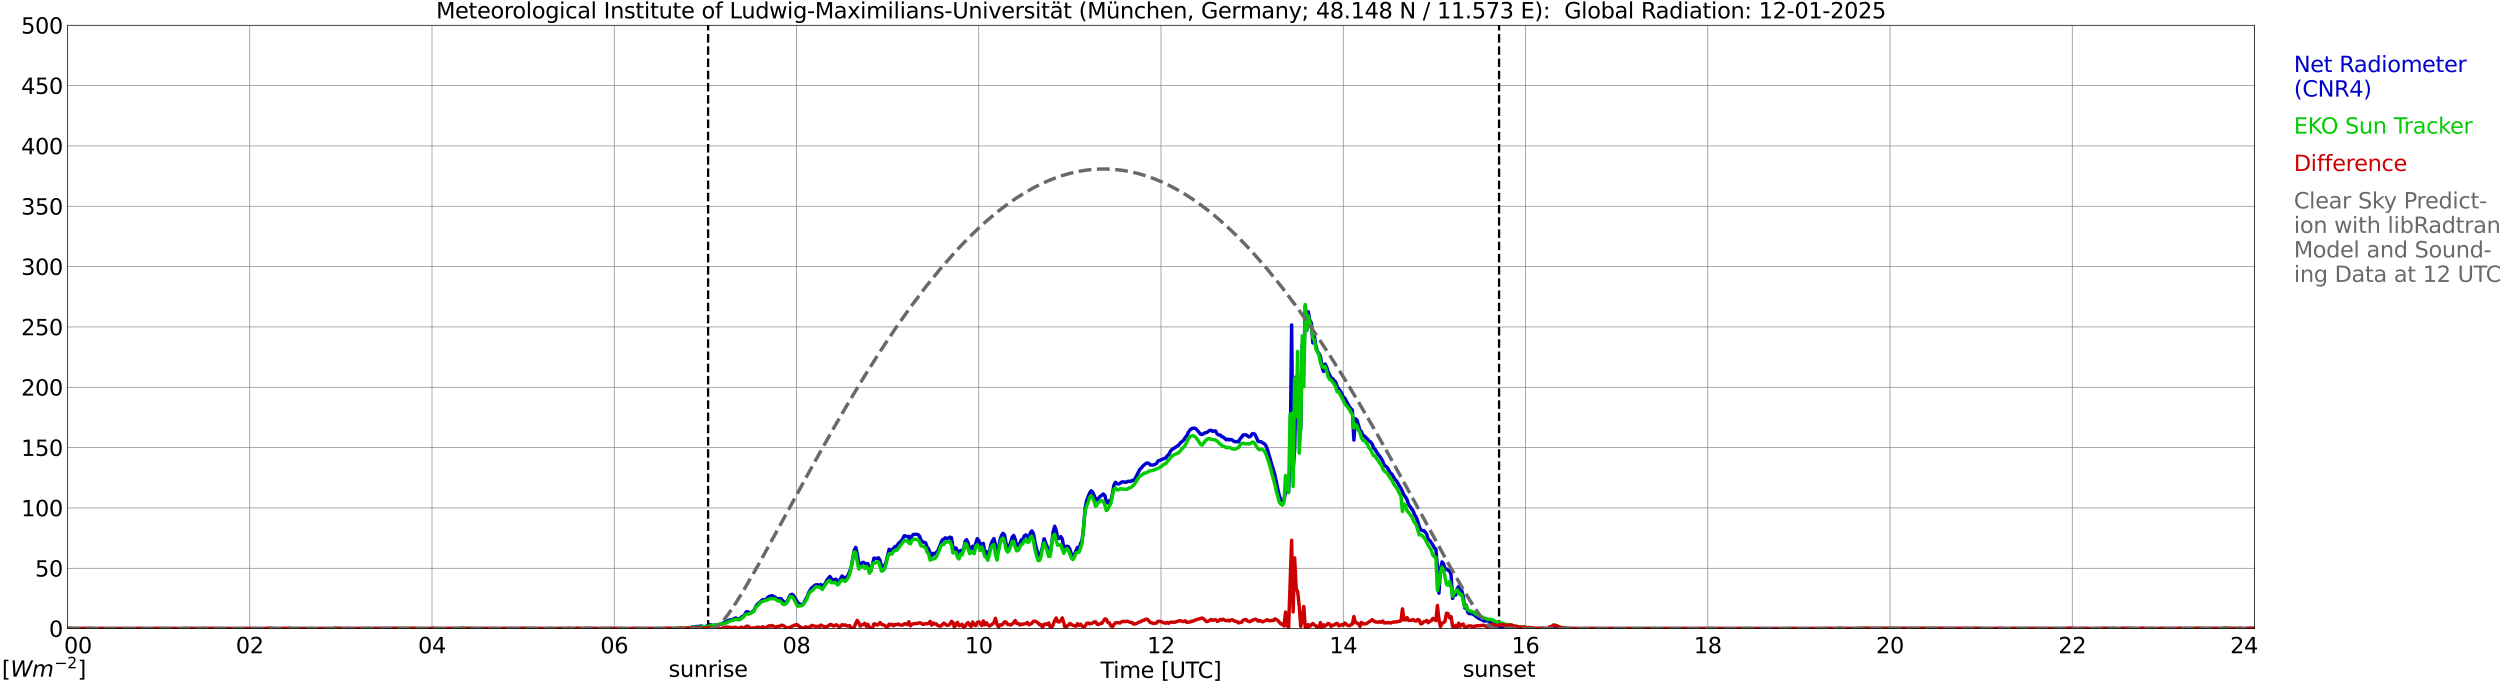 <?xml version="1.0" encoding="utf-8" standalone="no"?>
<!DOCTYPE svg PUBLIC "-//W3C//DTD SVG 1.1//EN"
  "http://www.w3.org/Graphics/SVG/1.1/DTD/svg11.dtd">
<svg xmlns:xlink="http://www.w3.org/1999/xlink" width="1085.4pt" height="296.64pt" viewBox="0 0 1085.4 296.64" xmlns="http://www.w3.org/2000/svg" version="1.1">
 <defs>
  <style type="text/css">*{stroke-linejoin: round; stroke-linecap: butt}</style>
 </defs>
 <g id="figure_1">
  <g id="patch_1">
   <path d="M 0 296.64 
L 1085.4 296.64 
L 1085.4 0 
L 0 0 
z
" style="fill: #ffffff"/>
  </g>
  <g id="axes_1">
   <g id="patch_2">
    <path d="M 29.306 272.909 
L 978.814 272.909 
L 978.814 10.976 
L 29.306 10.976 
z
" style="fill: #ffffff"/>
   </g>
   <g id="patch_3">
    <path d="M 978.814 272.909 
L 978.814 272.909 
L 978.814 10.976 
L 978.814 10.976 
z
" clip-path="url(#p144c33d97d)" style="fill: #d3d3d3; opacity: 0.25; stroke: #d3d3d3; stroke-linejoin: miter"/>
   </g>
   <g id="matplotlib.axis_1">
    <g id="xtick_1">
     <g id="line2d_1">
      <path d="M 29.306 272.909 
L 29.306 10.976 
" clip-path="url(#p144c33d97d)" style="fill: none; stroke: #808080; stroke-width: 0.3; stroke-linecap: square"/>
     </g>
     <g id="line2d_2"/>
     <g id="text_1">
      <!--    00 -->
      <g transform="translate(18.733 283.627) scale(0.095 -0.095)">
       <defs>
        <path id="DejaVuSans-20" transform="scale(0.016)"/>
        <path id="DejaVuSans-30" d="M 2034 4250 
Q 1547 4250 1301 3770 
Q 1056 3291 1056 2328 
Q 1056 1369 1301 889 
Q 1547 409 2034 409 
Q 2525 409 2770 889 
Q 3016 1369 3016 2328 
Q 3016 3291 2770 3770 
Q 2525 4250 2034 4250 
z
M 2034 4750 
Q 2819 4750 3233 4129 
Q 3647 3509 3647 2328 
Q 3647 1150 3233 529 
Q 2819 -91 2034 -91 
Q 1250 -91 836 529 
Q 422 1150 422 2328 
Q 422 3509 836 4129 
Q 1250 4750 2034 4750 
z
" transform="scale(0.016)"/>
       </defs>
       <use xlink:href="#DejaVuSans-20"/>
       <use xlink:href="#DejaVuSans-20" transform="translate(31.787 0)"/>
       <use xlink:href="#DejaVuSans-20" transform="translate(63.574 0)"/>
       <use xlink:href="#DejaVuSans-30" transform="translate(95.361 0)"/>
       <use xlink:href="#DejaVuSans-30" transform="translate(158.984 0)"/>
      </g>
     </g>
    </g>
    <g id="xtick_2">
     <g id="line2d_3">
      <path d="M 108.431 272.909 
L 108.431 10.976 
" clip-path="url(#p144c33d97d)" style="fill: none; stroke: #808080; stroke-width: 0.3; stroke-linecap: square"/>
     </g>
     <g id="line2d_4"/>
     <g id="text_2">
      <!-- 02 -->
      <g transform="translate(102.387 283.627) scale(0.095 -0.095)">
       <defs>
        <path id="DejaVuSans-32" d="M 1228 531 
L 3431 531 
L 3431 0 
L 469 0 
L 469 531 
Q 828 903 1448 1529 
Q 2069 2156 2228 2338 
Q 2531 2678 2651 2914 
Q 2772 3150 2772 3378 
Q 2772 3750 2511 3984 
Q 2250 4219 1831 4219 
Q 1534 4219 1204 4116 
Q 875 4013 500 3803 
L 500 4441 
Q 881 4594 1212 4672 
Q 1544 4750 1819 4750 
Q 2544 4750 2975 4387 
Q 3406 4025 3406 3419 
Q 3406 3131 3298 2873 
Q 3191 2616 2906 2266 
Q 2828 2175 2409 1742 
Q 1991 1309 1228 531 
z
" transform="scale(0.016)"/>
       </defs>
       <use xlink:href="#DejaVuSans-30"/>
       <use xlink:href="#DejaVuSans-32" transform="translate(63.623 0)"/>
      </g>
     </g>
    </g>
    <g id="xtick_3">
     <g id="line2d_5">
      <path d="M 187.557 272.909 
L 187.557 10.976 
" clip-path="url(#p144c33d97d)" style="fill: none; stroke: #808080; stroke-width: 0.3; stroke-linecap: square"/>
     </g>
     <g id="line2d_6"/>
     <g id="text_3">
      <!-- 04 -->
      <g transform="translate(181.513 283.627) scale(0.095 -0.095)">
       <defs>
        <path id="DejaVuSans-34" d="M 2419 4116 
L 825 1625 
L 2419 1625 
L 2419 4116 
z
M 2253 4666 
L 3047 4666 
L 3047 1625 
L 3713 1625 
L 3713 1100 
L 3047 1100 
L 3047 0 
L 2419 0 
L 2419 1100 
L 313 1100 
L 313 1709 
L 2253 4666 
z
" transform="scale(0.016)"/>
       </defs>
       <use xlink:href="#DejaVuSans-30"/>
       <use xlink:href="#DejaVuSans-34" transform="translate(63.623 0)"/>
      </g>
     </g>
    </g>
    <g id="xtick_4">
     <g id="line2d_7">
      <path d="M 266.683 272.909 
L 266.683 10.976 
" clip-path="url(#p144c33d97d)" style="fill: none; stroke: #808080; stroke-width: 0.3; stroke-linecap: square"/>
     </g>
     <g id="line2d_8"/>
     <g id="text_4">
      <!-- 06 -->
      <g transform="translate(260.638 283.627) scale(0.095 -0.095)">
       <defs>
        <path id="DejaVuSans-36" d="M 2113 2584 
Q 1688 2584 1439 2293 
Q 1191 2003 1191 1497 
Q 1191 994 1439 701 
Q 1688 409 2113 409 
Q 2538 409 2786 701 
Q 3034 994 3034 1497 
Q 3034 2003 2786 2293 
Q 2538 2584 2113 2584 
z
M 3366 4563 
L 3366 3988 
Q 3128 4100 2886 4159 
Q 2644 4219 2406 4219 
Q 1781 4219 1451 3797 
Q 1122 3375 1075 2522 
Q 1259 2794 1537 2939 
Q 1816 3084 2150 3084 
Q 2853 3084 3261 2657 
Q 3669 2231 3669 1497 
Q 3669 778 3244 343 
Q 2819 -91 2113 -91 
Q 1303 -91 875 529 
Q 447 1150 447 2328 
Q 447 3434 972 4092 
Q 1497 4750 2381 4750 
Q 2619 4750 2861 4703 
Q 3103 4656 3366 4563 
z
" transform="scale(0.016)"/>
       </defs>
       <use xlink:href="#DejaVuSans-30"/>
       <use xlink:href="#DejaVuSans-36" transform="translate(63.623 0)"/>
      </g>
     </g>
    </g>
    <g id="xtick_5">
     <g id="line2d_9">
      <path d="M 345.808 272.909 
L 345.808 10.976 
" clip-path="url(#p144c33d97d)" style="fill: none; stroke: #808080; stroke-width: 0.3; stroke-linecap: square"/>
     </g>
     <g id="line2d_10"/>
     <g id="text_5">
      <!-- 08 -->
      <g transform="translate(339.764 283.627) scale(0.095 -0.095)">
       <defs>
        <path id="DejaVuSans-38" d="M 2034 2216 
Q 1584 2216 1326 1975 
Q 1069 1734 1069 1313 
Q 1069 891 1326 650 
Q 1584 409 2034 409 
Q 2484 409 2743 651 
Q 3003 894 3003 1313 
Q 3003 1734 2745 1975 
Q 2488 2216 2034 2216 
z
M 1403 2484 
Q 997 2584 770 2862 
Q 544 3141 544 3541 
Q 544 4100 942 4425 
Q 1341 4750 2034 4750 
Q 2731 4750 3128 4425 
Q 3525 4100 3525 3541 
Q 3525 3141 3298 2862 
Q 3072 2584 2669 2484 
Q 3125 2378 3379 2068 
Q 3634 1759 3634 1313 
Q 3634 634 3220 271 
Q 2806 -91 2034 -91 
Q 1263 -91 848 271 
Q 434 634 434 1313 
Q 434 1759 690 2068 
Q 947 2378 1403 2484 
z
M 1172 3481 
Q 1172 3119 1398 2916 
Q 1625 2713 2034 2713 
Q 2441 2713 2670 2916 
Q 2900 3119 2900 3481 
Q 2900 3844 2670 4047 
Q 2441 4250 2034 4250 
Q 1625 4250 1398 4047 
Q 1172 3844 1172 3481 
z
" transform="scale(0.016)"/>
       </defs>
       <use xlink:href="#DejaVuSans-30"/>
       <use xlink:href="#DejaVuSans-38" transform="translate(63.623 0)"/>
      </g>
     </g>
    </g>
    <g id="xtick_6">
     <g id="line2d_11">
      <path d="M 424.934 272.909 
L 424.934 10.976 
" clip-path="url(#p144c33d97d)" style="fill: none; stroke: #808080; stroke-width: 0.3; stroke-linecap: square"/>
     </g>
     <g id="line2d_12"/>
     <g id="text_6">
      <!-- 10 -->
      <g transform="translate(418.89 283.627) scale(0.095 -0.095)">
       <defs>
        <path id="DejaVuSans-31" d="M 794 531 
L 1825 531 
L 1825 4091 
L 703 3866 
L 703 4441 
L 1819 4666 
L 2450 4666 
L 2450 531 
L 3481 531 
L 3481 0 
L 794 0 
L 794 531 
z
" transform="scale(0.016)"/>
       </defs>
       <use xlink:href="#DejaVuSans-31"/>
       <use xlink:href="#DejaVuSans-30" transform="translate(63.623 0)"/>
      </g>
     </g>
    </g>
    <g id="xtick_7">
     <g id="line2d_13">
      <path d="M 504.06 272.909 
L 504.06 10.976 
" clip-path="url(#p144c33d97d)" style="fill: none; stroke: #808080; stroke-width: 0.3; stroke-linecap: square"/>
     </g>
     <g id="line2d_14"/>
     <g id="text_7">
      <!-- 12 -->
      <g transform="translate(498.015 283.627) scale(0.095 -0.095)">
       <use xlink:href="#DejaVuSans-31"/>
       <use xlink:href="#DejaVuSans-32" transform="translate(63.623 0)"/>
      </g>
     </g>
    </g>
    <g id="xtick_8">
     <g id="line2d_15">
      <path d="M 583.185 272.909 
L 583.185 10.976 
" clip-path="url(#p144c33d97d)" style="fill: none; stroke: #808080; stroke-width: 0.3; stroke-linecap: square"/>
     </g>
     <g id="line2d_16"/>
     <g id="text_8">
      <!-- 14 -->
      <g transform="translate(577.141 283.627) scale(0.095 -0.095)">
       <use xlink:href="#DejaVuSans-31"/>
       <use xlink:href="#DejaVuSans-34" transform="translate(63.623 0)"/>
      </g>
     </g>
    </g>
    <g id="xtick_9">
     <g id="line2d_17">
      <path d="M 662.311 272.909 
L 662.311 10.976 
" clip-path="url(#p144c33d97d)" style="fill: none; stroke: #808080; stroke-width: 0.3; stroke-linecap: square"/>
     </g>
     <g id="line2d_18"/>
     <g id="text_9">
      <!-- 16 -->
      <g transform="translate(656.267 283.627) scale(0.095 -0.095)">
       <use xlink:href="#DejaVuSans-31"/>
       <use xlink:href="#DejaVuSans-36" transform="translate(63.623 0)"/>
      </g>
     </g>
    </g>
    <g id="xtick_10">
     <g id="line2d_19">
      <path d="M 741.437 272.909 
L 741.437 10.976 
" clip-path="url(#p144c33d97d)" style="fill: none; stroke: #808080; stroke-width: 0.3; stroke-linecap: square"/>
     </g>
     <g id="line2d_20"/>
     <g id="text_10">
      <!-- 18 -->
      <g transform="translate(735.392 283.627) scale(0.095 -0.095)">
       <use xlink:href="#DejaVuSans-31"/>
       <use xlink:href="#DejaVuSans-38" transform="translate(63.623 0)"/>
      </g>
     </g>
    </g>
    <g id="xtick_11">
     <g id="line2d_21">
      <path d="M 820.562 272.909 
L 820.562 10.976 
" clip-path="url(#p144c33d97d)" style="fill: none; stroke: #808080; stroke-width: 0.3; stroke-linecap: square"/>
     </g>
     <g id="line2d_22"/>
     <g id="text_11">
      <!-- 20 -->
      <g transform="translate(814.518 283.627) scale(0.095 -0.095)">
       <use xlink:href="#DejaVuSans-32"/>
       <use xlink:href="#DejaVuSans-30" transform="translate(63.623 0)"/>
      </g>
     </g>
    </g>
    <g id="xtick_12">
     <g id="line2d_23">
      <path d="M 899.688 272.909 
L 899.688 10.976 
" clip-path="url(#p144c33d97d)" style="fill: none; stroke: #808080; stroke-width: 0.3; stroke-linecap: square"/>
     </g>
     <g id="line2d_24"/>
     <g id="text_12">
      <!-- 22 -->
      <g transform="translate(893.644 283.627) scale(0.095 -0.095)">
       <use xlink:href="#DejaVuSans-32"/>
       <use xlink:href="#DejaVuSans-32" transform="translate(63.623 0)"/>
      </g>
     </g>
    </g>
    <g id="xtick_13">
     <g id="line2d_25">
      <path d="M 978.814 272.909 
L 978.814 10.976 
" clip-path="url(#p144c33d97d)" style="fill: none; stroke: #808080; stroke-width: 0.3; stroke-linecap: square"/>
     </g>
     <g id="line2d_26"/>
     <g id="text_13">
      <!-- 24    -->
      <g transform="translate(968.241 283.627) scale(0.095 -0.095)">
       <use xlink:href="#DejaVuSans-32"/>
       <use xlink:href="#DejaVuSans-34" transform="translate(63.623 0)"/>
       <use xlink:href="#DejaVuSans-20" transform="translate(127.246 0)"/>
       <use xlink:href="#DejaVuSans-20" transform="translate(159.033 0)"/>
       <use xlink:href="#DejaVuSans-20" transform="translate(190.82 0)"/>
      </g>
     </g>
    </g>
    <g id="text_14">
     <!-- Time [UTC] -->
     <g transform="translate(477.806 294.322) scale(0.095 -0.095)">
      <defs>
       <path id="DejaVuSans-54" d="M -19 4666 
L 3928 4666 
L 3928 4134 
L 2272 4134 
L 2272 0 
L 1638 0 
L 1638 4134 
L -19 4134 
L -19 4666 
z
" transform="scale(0.016)"/>
       <path id="DejaVuSans-69" d="M 603 3500 
L 1178 3500 
L 1178 0 
L 603 0 
L 603 3500 
z
M 603 4863 
L 1178 4863 
L 1178 4134 
L 603 4134 
L 603 4863 
z
" transform="scale(0.016)"/>
       <path id="DejaVuSans-6d" d="M 3328 2828 
Q 3544 3216 3844 3400 
Q 4144 3584 4550 3584 
Q 5097 3584 5394 3201 
Q 5691 2819 5691 2113 
L 5691 0 
L 5113 0 
L 5113 2094 
Q 5113 2597 4934 2840 
Q 4756 3084 4391 3084 
Q 3944 3084 3684 2787 
Q 3425 2491 3425 1978 
L 3425 0 
L 2847 0 
L 2847 2094 
Q 2847 2600 2669 2842 
Q 2491 3084 2119 3084 
Q 1678 3084 1418 2786 
Q 1159 2488 1159 1978 
L 1159 0 
L 581 0 
L 581 3500 
L 1159 3500 
L 1159 2956 
Q 1356 3278 1631 3431 
Q 1906 3584 2284 3584 
Q 2666 3584 2933 3390 
Q 3200 3197 3328 2828 
z
" transform="scale(0.016)"/>
       <path id="DejaVuSans-65" d="M 3597 1894 
L 3597 1613 
L 953 1613 
Q 991 1019 1311 708 
Q 1631 397 2203 397 
Q 2534 397 2845 478 
Q 3156 559 3463 722 
L 3463 178 
Q 3153 47 2828 -22 
Q 2503 -91 2169 -91 
Q 1331 -91 842 396 
Q 353 884 353 1716 
Q 353 2575 817 3079 
Q 1281 3584 2069 3584 
Q 2775 3584 3186 3129 
Q 3597 2675 3597 1894 
z
M 3022 2063 
Q 3016 2534 2758 2815 
Q 2500 3097 2075 3097 
Q 1594 3097 1305 2825 
Q 1016 2553 972 2059 
L 3022 2063 
z
" transform="scale(0.016)"/>
       <path id="DejaVuSans-5b" d="M 550 4863 
L 1875 4863 
L 1875 4416 
L 1125 4416 
L 1125 -397 
L 1875 -397 
L 1875 -844 
L 550 -844 
L 550 4863 
z
" transform="scale(0.016)"/>
       <path id="DejaVuSans-55" d="M 556 4666 
L 1191 4666 
L 1191 1831 
Q 1191 1081 1462 751 
Q 1734 422 2344 422 
Q 2950 422 3222 751 
Q 3494 1081 3494 1831 
L 3494 4666 
L 4128 4666 
L 4128 1753 
Q 4128 841 3676 375 
Q 3225 -91 2344 -91 
Q 1459 -91 1007 375 
Q 556 841 556 1753 
L 556 4666 
z
" transform="scale(0.016)"/>
       <path id="DejaVuSans-43" d="M 4122 4306 
L 4122 3641 
Q 3803 3938 3442 4084 
Q 3081 4231 2675 4231 
Q 1875 4231 1450 3742 
Q 1025 3253 1025 2328 
Q 1025 1406 1450 917 
Q 1875 428 2675 428 
Q 3081 428 3442 575 
Q 3803 722 4122 1019 
L 4122 359 
Q 3791 134 3420 21 
Q 3050 -91 2638 -91 
Q 1578 -91 968 557 
Q 359 1206 359 2328 
Q 359 3453 968 4101 
Q 1578 4750 2638 4750 
Q 3056 4750 3426 4639 
Q 3797 4528 4122 4306 
z
" transform="scale(0.016)"/>
       <path id="DejaVuSans-5d" d="M 1947 4863 
L 1947 -844 
L 622 -844 
L 622 -397 
L 1369 -397 
L 1369 4416 
L 622 4416 
L 622 4863 
L 1947 4863 
z
" transform="scale(0.016)"/>
      </defs>
      <use xlink:href="#DejaVuSans-54"/>
      <use xlink:href="#DejaVuSans-69" transform="translate(57.959 0)"/>
      <use xlink:href="#DejaVuSans-6d" transform="translate(85.742 0)"/>
      <use xlink:href="#DejaVuSans-65" transform="translate(183.154 0)"/>
      <use xlink:href="#DejaVuSans-20" transform="translate(244.678 0)"/>
      <use xlink:href="#DejaVuSans-5b" transform="translate(276.465 0)"/>
      <use xlink:href="#DejaVuSans-55" transform="translate(315.479 0)"/>
      <use xlink:href="#DejaVuSans-54" transform="translate(388.672 0)"/>
      <use xlink:href="#DejaVuSans-43" transform="translate(443.881 0)"/>
      <use xlink:href="#DejaVuSans-5d" transform="translate(513.705 0)"/>
     </g>
    </g>
   </g>
   <g id="matplotlib.axis_2">
    <g id="ytick_1">
     <g id="line2d_27">
      <path d="M 29.306 272.909 
L 978.814 272.909 
" clip-path="url(#p144c33d97d)" style="fill: none; stroke: #808080; stroke-width: 0.3; stroke-linecap: square"/>
     </g>
     <g id="line2d_28"/>
     <g id="text_15">
      <!-- 0 -->
      <g transform="translate(21.261 276.518) scale(0.095 -0.095)">
       <use xlink:href="#DejaVuSans-30"/>
      </g>
     </g>
    </g>
    <g id="ytick_2">
     <g id="line2d_29">
      <path d="M 29.306 246.715 
L 978.814 246.715 
" clip-path="url(#p144c33d97d)" style="fill: none; stroke: #808080; stroke-width: 0.3; stroke-linecap: square"/>
     </g>
     <g id="line2d_30"/>
     <g id="text_16">
      <!-- 50 -->
      <g transform="translate(15.217 250.325) scale(0.095 -0.095)">
       <defs>
        <path id="DejaVuSans-35" d="M 691 4666 
L 3169 4666 
L 3169 4134 
L 1269 4134 
L 1269 2991 
Q 1406 3038 1543 3061 
Q 1681 3084 1819 3084 
Q 2600 3084 3056 2656 
Q 3513 2228 3513 1497 
Q 3513 744 3044 326 
Q 2575 -91 1722 -91 
Q 1428 -91 1123 -41 
Q 819 9 494 109 
L 494 744 
Q 775 591 1075 516 
Q 1375 441 1709 441 
Q 2250 441 2565 725 
Q 2881 1009 2881 1497 
Q 2881 1984 2565 2268 
Q 2250 2553 1709 2553 
Q 1456 2553 1204 2497 
Q 953 2441 691 2322 
L 691 4666 
z
" transform="scale(0.016)"/>
       </defs>
       <use xlink:href="#DejaVuSans-35"/>
       <use xlink:href="#DejaVuSans-30" transform="translate(63.623 0)"/>
      </g>
     </g>
    </g>
    <g id="ytick_3">
     <g id="line2d_31">
      <path d="M 29.306 220.522 
L 978.814 220.522 
" clip-path="url(#p144c33d97d)" style="fill: none; stroke: #808080; stroke-width: 0.3; stroke-linecap: square"/>
     </g>
     <g id="line2d_32"/>
     <g id="text_17">
      <!-- 100 -->
      <g transform="translate(9.173 224.131) scale(0.095 -0.095)">
       <use xlink:href="#DejaVuSans-31"/>
       <use xlink:href="#DejaVuSans-30" transform="translate(63.623 0)"/>
       <use xlink:href="#DejaVuSans-30" transform="translate(127.246 0)"/>
      </g>
     </g>
    </g>
    <g id="ytick_4">
     <g id="line2d_33">
      <path d="M 29.306 194.329 
L 978.814 194.329 
" clip-path="url(#p144c33d97d)" style="fill: none; stroke: #808080; stroke-width: 0.3; stroke-linecap: square"/>
     </g>
     <g id="line2d_34"/>
     <g id="text_18">
      <!-- 150 -->
      <g transform="translate(9.173 197.938) scale(0.095 -0.095)">
       <use xlink:href="#DejaVuSans-31"/>
       <use xlink:href="#DejaVuSans-35" transform="translate(63.623 0)"/>
       <use xlink:href="#DejaVuSans-30" transform="translate(127.246 0)"/>
      </g>
     </g>
    </g>
    <g id="ytick_5">
     <g id="line2d_35">
      <path d="M 29.306 168.136 
L 978.814 168.136 
" clip-path="url(#p144c33d97d)" style="fill: none; stroke: #808080; stroke-width: 0.3; stroke-linecap: square"/>
     </g>
     <g id="line2d_36"/>
     <g id="text_19">
      <!-- 200 -->
      <g transform="translate(9.173 171.745) scale(0.095 -0.095)">
       <use xlink:href="#DejaVuSans-32"/>
       <use xlink:href="#DejaVuSans-30" transform="translate(63.623 0)"/>
       <use xlink:href="#DejaVuSans-30" transform="translate(127.246 0)"/>
      </g>
     </g>
    </g>
    <g id="ytick_6">
     <g id="line2d_37">
      <path d="M 29.306 141.942 
L 978.814 141.942 
" clip-path="url(#p144c33d97d)" style="fill: none; stroke: #808080; stroke-width: 0.3; stroke-linecap: square"/>
     </g>
     <g id="line2d_38"/>
     <g id="text_20">
      <!-- 250 -->
      <g transform="translate(9.173 145.551) scale(0.095 -0.095)">
       <use xlink:href="#DejaVuSans-32"/>
       <use xlink:href="#DejaVuSans-35" transform="translate(63.623 0)"/>
       <use xlink:href="#DejaVuSans-30" transform="translate(127.246 0)"/>
      </g>
     </g>
    </g>
    <g id="ytick_7">
     <g id="line2d_39">
      <path d="M 29.306 115.749 
L 978.814 115.749 
" clip-path="url(#p144c33d97d)" style="fill: none; stroke: #808080; stroke-width: 0.3; stroke-linecap: square"/>
     </g>
     <g id="line2d_40"/>
     <g id="text_21">
      <!-- 300 -->
      <g transform="translate(9.173 119.358) scale(0.095 -0.095)">
       <defs>
        <path id="DejaVuSans-33" d="M 2597 2516 
Q 3050 2419 3304 2112 
Q 3559 1806 3559 1356 
Q 3559 666 3084 287 
Q 2609 -91 1734 -91 
Q 1441 -91 1130 -33 
Q 819 25 488 141 
L 488 750 
Q 750 597 1062 519 
Q 1375 441 1716 441 
Q 2309 441 2620 675 
Q 2931 909 2931 1356 
Q 2931 1769 2642 2001 
Q 2353 2234 1838 2234 
L 1294 2234 
L 1294 2753 
L 1863 2753 
Q 2328 2753 2575 2939 
Q 2822 3125 2822 3475 
Q 2822 3834 2567 4026 
Q 2313 4219 1838 4219 
Q 1578 4219 1281 4162 
Q 984 4106 628 3988 
L 628 4550 
Q 988 4650 1302 4700 
Q 1616 4750 1894 4750 
Q 2613 4750 3031 4423 
Q 3450 4097 3450 3541 
Q 3450 3153 3228 2886 
Q 3006 2619 2597 2516 
z
" transform="scale(0.016)"/>
       </defs>
       <use xlink:href="#DejaVuSans-33"/>
       <use xlink:href="#DejaVuSans-30" transform="translate(63.623 0)"/>
       <use xlink:href="#DejaVuSans-30" transform="translate(127.246 0)"/>
      </g>
     </g>
    </g>
    <g id="ytick_8">
     <g id="line2d_41">
      <path d="M 29.306 89.556 
L 978.814 89.556 
" clip-path="url(#p144c33d97d)" style="fill: none; stroke: #808080; stroke-width: 0.3; stroke-linecap: square"/>
     </g>
     <g id="line2d_42"/>
     <g id="text_22">
      <!-- 350 -->
      <g transform="translate(9.173 93.165) scale(0.095 -0.095)">
       <use xlink:href="#DejaVuSans-33"/>
       <use xlink:href="#DejaVuSans-35" transform="translate(63.623 0)"/>
       <use xlink:href="#DejaVuSans-30" transform="translate(127.246 0)"/>
      </g>
     </g>
    </g>
    <g id="ytick_9">
     <g id="line2d_43">
      <path d="M 29.306 63.362 
L 978.814 63.362 
" clip-path="url(#p144c33d97d)" style="fill: none; stroke: #808080; stroke-width: 0.3; stroke-linecap: square"/>
     </g>
     <g id="line2d_44"/>
     <g id="text_23">
      <!-- 400 -->
      <g transform="translate(9.173 66.972) scale(0.095 -0.095)">
       <use xlink:href="#DejaVuSans-34"/>
       <use xlink:href="#DejaVuSans-30" transform="translate(63.623 0)"/>
       <use xlink:href="#DejaVuSans-30" transform="translate(127.246 0)"/>
      </g>
     </g>
    </g>
    <g id="ytick_10">
     <g id="line2d_45">
      <path d="M 29.306 37.169 
L 978.814 37.169 
" clip-path="url(#p144c33d97d)" style="fill: none; stroke: #808080; stroke-width: 0.3; stroke-linecap: square"/>
     </g>
     <g id="line2d_46"/>
     <g id="text_24">
      <!-- 450 -->
      <g transform="translate(9.173 40.778) scale(0.095 -0.095)">
       <use xlink:href="#DejaVuSans-34"/>
       <use xlink:href="#DejaVuSans-35" transform="translate(63.623 0)"/>
       <use xlink:href="#DejaVuSans-30" transform="translate(127.246 0)"/>
      </g>
     </g>
    </g>
    <g id="ytick_11">
     <g id="line2d_47">
      <path d="M 29.306 10.976 
L 978.814 10.976 
" clip-path="url(#p144c33d97d)" style="fill: none; stroke: #808080; stroke-width: 0.3; stroke-linecap: square"/>
     </g>
     <g id="line2d_48"/>
     <g id="text_25">
      <!-- 500 -->
      <g transform="translate(9.173 14.585) scale(0.095 -0.095)">
       <use xlink:href="#DejaVuSans-35"/>
       <use xlink:href="#DejaVuSans-30" transform="translate(63.623 0)"/>
       <use xlink:href="#DejaVuSans-30" transform="translate(127.246 0)"/>
      </g>
     </g>
    </g>
   </g>
   <g id="line2d_49">
    <path d="M 307.432 272.909 
L 307.432 10.976 
" clip-path="url(#p144c33d97d)" style="fill: none; stroke-dasharray: 3.7,1.6; stroke-dashoffset: 0; stroke: #000000"/>
   </g>
   <g id="line2d_50">
    <path d="M 650.838 272.909 
L 650.838 10.976 
" clip-path="url(#p144c33d97d)" style="fill: none; stroke-dasharray: 3.7,1.6; stroke-dashoffset: 0; stroke: #000000"/>
   </g>
   <g id="line2d_51">
    <path d="M 29.306 272.909 
L 298.992 272.909 
L 300.311 272.28 
L 301.63 272.238 
L 302.289 271.997 
L 302.949 272.039 
L 304.267 271.793 
L 304.927 271.919 
L 305.586 272.202 
L 306.246 272.039 
L 308.224 271.227 
L 309.543 271.552 
L 310.202 271.51 
L 310.861 271.269 
L 312.18 271.185 
L 312.839 271.023 
L 313.499 270.986 
L 314.158 270.337 
L 314.818 270.096 
L 316.136 269.404 
L 317.455 269.001 
L 318.114 269.037 
L 318.774 268.555 
L 319.433 268.309 
L 320.093 268.718 
L 320.752 268.959 
L 321.411 268.43 
L 322.071 267.743 
L 322.73 267.702 
L 324.049 265.638 
L 324.708 265.596 
L 325.368 265.999 
L 326.027 266.083 
L 327.346 264.988 
L 328.005 263.568 
L 328.665 262.515 
L 329.983 261.42 
L 330.643 260.692 
L 331.302 260.331 
L 331.961 260.493 
L 332.621 260.205 
L 333.28 259.398 
L 333.94 258.911 
L 334.599 258.827 
L 335.258 258.628 
L 336.577 259.356 
L 337.236 259.844 
L 337.896 259.964 
L 338.555 259.885 
L 339.215 260.006 
L 339.874 260.938 
L 340.533 261.42 
L 341.193 261.625 
L 341.852 260.975 
L 342.512 259.435 
L 343.171 258.303 
L 343.83 258.021 
L 344.49 258.508 
L 346.468 261.745 
L 347.127 262.232 
L 347.787 262.437 
L 348.446 262.479 
L 349.105 261.709 
L 349.765 260.168 
L 350.424 259.194 
L 351.083 257.292 
L 352.402 255.223 
L 353.062 254.778 
L 353.721 254.17 
L 354.38 253.845 
L 355.699 254.05 
L 356.359 253.767 
L 357.018 254.699 
L 357.677 254.092 
L 358.337 253.196 
L 358.996 251.86 
L 360.315 250.283 
L 360.974 251.252 
L 361.634 251.902 
L 362.293 251.619 
L 362.952 251.498 
L 363.612 252.551 
L 364.271 252.792 
L 364.93 251.252 
L 365.59 250.079 
L 366.249 250.686 
L 366.909 250.807 
L 367.568 250.566 
L 368.227 249.712 
L 369.546 246.433 
L 370.865 238.978 
L 371.524 237.642 
L 372.184 240.398 
L 372.843 244.61 
L 373.502 245.296 
L 374.162 244.363 
L 374.821 244.122 
L 376.14 244.971 
L 376.799 244.651 
L 377.459 248.256 
L 378.118 247.69 
L 379.437 242.299 
L 380.096 242.462 
L 380.756 242.42 
L 381.415 242.179 
L 382.074 243.274 
L 382.734 246.108 
L 383.393 246.186 
L 384.053 245.5 
L 384.712 244.002 
L 386.031 238.491 
L 386.69 239.02 
L 387.349 238.653 
L 388.668 237.234 
L 389.328 237.234 
L 389.987 236.06 
L 391.306 234.845 
L 391.965 233.834 
L 392.624 232.576 
L 393.284 232.739 
L 393.943 233.064 
L 394.603 232.859 
L 395.262 234.923 
L 395.921 232.655 
L 396.581 232.011 
L 397.899 231.969 
L 398.559 232.131 
L 399.218 232.781 
L 399.878 234.562 
L 400.537 235.248 
L 401.856 235.657 
L 402.515 237.6 
L 403.175 238.37 
L 403.834 240.073 
L 404.493 241.325 
L 405.153 240.272 
L 405.812 240.555 
L 407.131 239.182 
L 409.109 234.399 
L 409.768 234.075 
L 410.428 233.509 
L 411.087 233.87 
L 411.746 233.629 
L 412.406 233.226 
L 413.065 233.425 
L 413.725 237.48 
L 414.384 239.182 
L 415.043 237.883 
L 415.703 239.339 
L 416.362 241.451 
L 417.022 239.02 
L 417.681 239.098 
L 418.34 238.491 
L 419 235.049 
L 419.659 234.316 
L 420.318 235.657 
L 420.978 238.857 
L 421.637 238.449 
L 422.297 237.155 
L 422.956 238.774 
L 423.615 235.981 
L 424.275 233.87 
L 424.934 234.64 
L 425.593 236.71 
L 426.253 236.139 
L 426.912 235.94 
L 427.572 240.031 
L 428.231 239.465 
L 428.89 241.571 
L 429.55 239.502 
L 430.209 236.463 
L 430.869 234.803 
L 431.528 233.834 
L 432.187 236.385 
L 432.847 241.325 
L 433.506 238.491 
L 434.165 234.441 
L 434.825 232.493 
L 435.484 231.565 
L 436.144 232.33 
L 436.803 235.94 
L 437.462 237.883 
L 438.122 237.275 
L 438.781 235.531 
L 439.44 233.226 
L 440.1 232.493 
L 440.759 234.117 
L 441.419 236.951 
L 442.078 236.668 
L 442.737 236.102 
L 443.397 234.399 
L 444.056 234.316 
L 444.716 232.655 
L 445.375 232.252 
L 446.034 232.739 
L 446.694 233.671 
L 447.353 231.24 
L 448.012 230.507 
L 448.672 231.644 
L 449.331 235.374 
L 450.65 240.843 
L 451.309 241.65 
L 451.969 239.827 
L 452.628 237.275 
L 453.287 233.912 
L 455.925 240.717 
L 456.584 236.264 
L 457.244 230.874 
L 457.903 228.485 
L 458.563 230.266 
L 459.222 233.708 
L 459.881 233.792 
L 460.541 232.98 
L 461.2 233.996 
L 461.859 237.721 
L 462.519 238.695 
L 463.178 237.113 
L 463.838 237.354 
L 464.497 238.491 
L 465.156 240.555 
L 465.816 241.529 
L 466.475 240.639 
L 467.794 237.679 
L 468.453 238.37 
L 469.113 236.06 
L 469.772 234.682 
L 470.431 229.292 
L 471.091 220.784 
L 471.75 217.463 
L 473.069 214.058 
L 473.728 213.089 
L 474.388 213.612 
L 475.047 215.116 
L 475.706 216.897 
L 476.366 217.18 
L 477.025 216.169 
L 477.685 215.477 
L 478.344 215.074 
L 479.003 214.466 
L 479.663 215.032 
L 480.322 217.625 
L 480.981 218.437 
L 481.641 217.421 
L 482.3 217.3 
L 482.96 214.424 
L 483.619 210.616 
L 484.278 209.4 
L 484.938 210.008 
L 485.597 210.129 
L 486.256 209.846 
L 486.916 209.322 
L 487.575 209.196 
L 488.894 209.4 
L 489.553 209.034 
L 490.213 208.913 
L 490.872 209.076 
L 491.532 208.552 
L 492.191 208.672 
L 492.85 207.74 
L 494.828 203.853 
L 495.488 203.203 
L 496.147 202.349 
L 497.466 201.26 
L 498.125 200.971 
L 498.785 201.218 
L 499.444 201.867 
L 500.763 201.904 
L 502.082 201.296 
L 502.741 200.165 
L 504.719 199.395 
L 505.379 199.028 
L 506.038 198.986 
L 506.697 197.933 
L 507.357 197.451 
L 508.016 196.194 
L 508.675 195.261 
L 511.313 193.559 
L 511.972 192.951 
L 512.632 192.102 
L 513.291 191.657 
L 513.95 191.008 
L 514.61 189.871 
L 515.269 189.226 
L 515.929 187.723 
L 516.588 186.754 
L 517.247 186.146 
L 517.907 185.942 
L 518.566 185.863 
L 519.226 186.146 
L 521.204 188.493 
L 521.863 188.655 
L 523.182 187.885 
L 523.841 187.807 
L 525.16 186.874 
L 525.819 186.832 
L 526.479 187.278 
L 527.138 187.079 
L 527.797 187.157 
L 528.457 188.414 
L 529.116 188.86 
L 529.776 188.86 
L 530.435 189.588 
L 531.094 189.75 
L 532.413 190.966 
L 533.073 190.641 
L 533.732 191.008 
L 534.391 190.803 
L 535.051 191.049 
L 535.71 191.615 
L 536.369 191.82 
L 537.029 191.615 
L 537.688 191.856 
L 538.348 190.604 
L 539.007 189.871 
L 539.666 188.86 
L 540.985 188.776 
L 542.304 189.708 
L 542.963 189.425 
L 543.623 188.373 
L 544.282 188.21 
L 544.941 188.739 
L 546.26 191.657 
L 547.579 191.82 
L 548.238 192.302 
L 548.898 192.626 
L 549.557 193.396 
L 550.216 195.02 
L 553.513 206.242 
L 554.832 212.601 
L 555.491 215.435 
L 556.151 217.018 
L 556.81 217.342 
L 557.47 217.018 
L 558.129 213.612 
L 558.788 208.877 
L 559.448 213.612 
L 560.107 200.935 
L 560.766 141.094 
L 561.426 203.931 
L 562.085 194.978 
L 562.745 163.656 
L 563.404 168.602 
L 564.063 186.832 
L 564.723 186.345 
L 565.382 149.397 
L 566.042 158.229 
L 566.701 132.706 
L 567.36 143.362 
L 568.02 135.42 
L 568.679 139.108 
L 569.338 140.24 
L 569.998 148.873 
L 570.657 146.154 
L 571.317 150.287 
L 571.976 152.556 
L 572.635 153.41 
L 573.295 154.866 
L 573.954 159.204 
L 574.613 161.268 
L 575.273 158.025 
L 575.932 159.24 
L 576.592 161.351 
L 577.91 164.107 
L 578.57 164.348 
L 579.229 165.197 
L 579.889 165.846 
L 580.548 167.874 
L 582.526 170.708 
L 583.185 172.41 
L 583.845 172.856 
L 585.823 176.544 
L 586.482 177.392 
L 587.142 177.963 
L 587.801 191.049 
L 588.46 181.808 
L 589.12 182.296 
L 590.439 186.832 
L 591.098 187.403 
L 591.757 189.143 
L 592.417 189.263 
L 593.076 190.075 
L 593.736 190.604 
L 594.395 191.495 
L 595.054 191.898 
L 595.714 192.747 
L 596.373 194.449 
L 597.032 195.099 
L 597.692 196.314 
L 599.011 198.137 
L 599.67 199.028 
L 600.329 200.201 
L 600.989 202.066 
L 601.648 202.391 
L 602.307 202.999 
L 603.626 205.388 
L 604.286 205.796 
L 605.604 208.107 
L 606.264 208.751 
L 607.582 210.941 
L 608.242 212.036 
L 609.561 214.953 
L 610.22 215.76 
L 610.879 216.897 
L 611.539 218.961 
L 613.517 221.8 
L 614.176 223.498 
L 614.836 224.514 
L 615.495 226.253 
L 616.154 228.485 
L 616.814 230.025 
L 617.473 230.35 
L 618.133 230.35 
L 618.792 231.036 
L 619.451 231.969 
L 620.111 234.357 
L 620.77 234.64 
L 622.089 236.626 
L 622.748 237.883 
L 623.408 238.491 
L 624.067 246.27 
L 624.726 257.533 
L 625.386 247.768 
L 626.045 243.96 
L 626.705 244.73 
L 627.364 247.203 
L 628.023 246.998 
L 628.683 247.606 
L 629.342 247.852 
L 630.001 249.55 
L 630.661 259.802 
L 631.32 257.455 
L 631.98 258.382 
L 632.639 255.632 
L 633.298 254.615 
L 633.958 257.209 
L 634.617 256.36 
L 635.276 259.115 
L 635.936 263.935 
L 636.595 262.798 
L 637.255 265.837 
L 637.914 266.444 
L 639.233 266.444 
L 641.87 268.393 
L 644.508 269.687 
L 645.827 269.404 
L 647.805 270.74 
L 649.123 271.149 
L 649.783 271.311 
L 651.102 271.919 
L 652.42 272.238 
L 655.058 272.809 
L 656.377 272.909 
L 978.154 272.909 
L 978.154 272.909 
" clip-path="url(#p144c33d97d)" style="fill: none; stroke: #0000cc; stroke-width: 1.5; stroke-linecap: square"/>
   </g>
   <g id="line2d_52">
    <path d="M 28.646 273.02 
L 29.965 272.764 
L 31.943 272.877 
L 34.581 272.946 
L 35.24 272.993 
L 37.218 272.901 
L 37.878 273.033 
L 38.537 272.975 
L 39.197 272.797 
L 39.856 272.916 
L 40.515 272.82 
L 41.834 272.938 
L 45.79 272.93 
L 46.45 272.878 
L 48.428 272.986 
L 50.406 272.888 
L 52.384 273.04 
L 53.703 272.898 
L 55.022 272.884 
L 60.297 272.947 
L 61.615 272.821 
L 62.934 272.978 
L 66.231 272.932 
L 66.89 273.027 
L 70.187 272.849 
L 74.803 272.955 
L 75.462 272.844 
L 76.781 272.938 
L 80.078 272.882 
L 80.737 272.809 
L 82.056 272.943 
L 83.375 272.837 
L 84.034 272.975 
L 85.353 272.914 
L 86.672 272.878 
L 87.331 272.959 
L 88.65 272.81 
L 89.969 273.016 
L 94.584 272.931 
L 95.244 272.99 
L 95.903 272.886 
L 97.222 272.907 
L 99.2 272.948 
L 115.685 272.932 
L 116.344 273.11 
L 117.663 272.729 
L 118.322 272.853 
L 119.641 272.904 
L 120.96 272.948 
L 122.278 273.021 
L 122.938 273.165 
L 124.257 273.013 
L 125.575 272.757 
L 126.894 272.934 
L 129.532 272.799 
L 130.85 272.932 
L 133.488 272.885 
L 134.807 272.915 
L 135.466 272.841 
L 136.125 272.938 
L 140.082 272.923 
L 142.719 272.947 
L 144.697 272.88 
L 145.357 272.758 
L 149.313 272.982 
L 150.632 272.975 
L 151.291 273.093 
L 153.269 272.925 
L 156.566 272.986 
L 157.885 273.03 
L 158.544 272.825 
L 159.204 272.888 
L 159.863 272.812 
L 161.182 272.923 
L 162.501 272.86 
L 164.479 273.024 
L 169.754 272.911 
L 171.073 272.849 
L 178.326 272.854 
L 180.963 272.87 
L 183.601 272.891 
L 186.898 272.944 
L 188.216 272.829 
L 193.492 272.985 
L 194.151 273.118 
L 195.47 273.008 
L 196.129 272.864 
L 198.107 272.864 
L 198.767 272.951 
L 199.426 272.804 
L 200.085 272.821 
L 200.745 272.704 
L 202.723 272.853 
L 206.679 272.856 
L 208.657 273.075 
L 209.317 272.95 
L 209.976 272.96 
L 210.635 272.844 
L 213.273 273.054 
L 214.592 272.985 
L 215.251 273.009 
L 215.91 272.897 
L 217.229 272.95 
L 218.548 272.881 
L 220.526 272.952 
L 221.186 272.845 
L 225.801 273.013 
L 227.12 272.796 
L 229.757 272.864 
L 232.395 272.843 
L 233.714 273.021 
L 235.033 272.879 
L 236.351 273.077 
L 239.648 272.801 
L 240.967 272.981 
L 241.626 272.869 
L 243.604 272.872 
L 245.583 272.921 
L 247.561 273.056 
L 248.88 272.857 
L 249.539 272.91 
L 250.198 272.797 
L 252.176 272.862 
L 252.836 272.886 
L 253.495 273.058 
L 254.155 273.037 
L 255.473 272.758 
L 256.792 272.886 
L 259.43 272.935 
L 261.408 272.972 
L 262.067 273.051 
L 265.364 272.777 
L 266.023 272.926 
L 267.342 272.852 
L 270.639 272.909 
L 271.298 272.879 
L 272.617 273.006 
L 274.595 272.92 
L 275.255 272.959 
L 275.914 272.806 
L 279.87 272.891 
L 282.508 272.955 
L 285.805 272.811 
L 287.783 272.886 
L 289.102 273.112 
L 289.761 273.059 
L 290.42 272.862 
L 291.739 272.846 
L 292.399 272.883 
L 293.717 272.789 
L 294.377 272.954 
L 295.036 272.665 
L 295.696 272.609 
L 296.355 272.783 
L 298.333 272.718 
L 299.652 272.486 
L 300.311 272.562 
L 300.971 272.424 
L 301.63 272.458 
L 302.949 272.273 
L 304.267 272.193 
L 304.927 272.02 
L 306.905 272.063 
L 308.224 271.751 
L 308.883 271.519 
L 309.543 271.537 
L 314.818 270.616 
L 315.477 270.407 
L 316.136 269.967 
L 317.455 269.497 
L 318.774 269.079 
L 319.433 268.873 
L 320.752 269.113 
L 321.411 268.934 
L 322.071 268.356 
L 322.73 267.945 
L 323.39 267.109 
L 324.049 266.651 
L 325.368 266.54 
L 326.027 266.112 
L 326.686 265.838 
L 327.346 265.278 
L 328.005 263.908 
L 328.665 263.113 
L 329.324 262.623 
L 329.983 261.742 
L 330.643 261.292 
L 331.961 260.869 
L 334.599 259.86 
L 335.258 259.979 
L 335.918 259.915 
L 336.577 260.008 
L 337.236 260.67 
L 337.896 260.923 
L 338.555 260.867 
L 339.215 261.459 
L 339.874 262.312 
L 340.533 262.452 
L 341.193 262.101 
L 341.852 261.297 
L 342.512 259.851 
L 343.171 258.936 
L 343.83 259.03 
L 344.49 259.75 
L 345.808 262.411 
L 346.468 263.223 
L 347.127 263.019 
L 347.787 263.03 
L 348.446 262.748 
L 349.765 260.958 
L 350.424 259.723 
L 351.083 257.935 
L 351.743 256.937 
L 352.402 256.593 
L 353.062 255.985 
L 353.721 255.221 
L 354.38 254.719 
L 355.04 254.955 
L 355.699 254.844 
L 357.018 255.873 
L 357.677 254.951 
L 358.996 252.815 
L 359.655 252.226 
L 360.315 252.034 
L 360.974 253.01 
L 361.634 253.039 
L 362.293 252.809 
L 362.952 253.149 
L 363.612 253.965 
L 364.271 253.489 
L 364.93 252.281 
L 365.59 251.785 
L 366.909 252.43 
L 367.568 251.787 
L 368.227 250.833 
L 368.887 249.291 
L 369.546 246.282 
L 370.206 242.515 
L 370.865 239.577 
L 371.524 239.9 
L 372.184 243.965 
L 372.843 247.045 
L 373.502 246.357 
L 374.162 245.952 
L 374.821 245.952 
L 375.481 246.804 
L 376.14 245.938 
L 376.799 246.48 
L 377.459 248.876 
L 378.118 247.82 
L 378.777 244.914 
L 379.437 244.367 
L 380.096 244.437 
L 380.756 243.947 
L 381.415 244.001 
L 382.734 247.975 
L 383.393 247.766 
L 384.053 246.88 
L 384.712 244.82 
L 385.371 241.837 
L 386.031 240.425 
L 386.69 240.614 
L 387.349 240.455 
L 388.009 239.185 
L 389.328 238.947 
L 392.624 234.63 
L 393.284 234.825 
L 393.943 234.752 
L 394.603 235.814 
L 395.262 236.123 
L 395.921 234.518 
L 396.581 234.108 
L 397.24 234.186 
L 397.899 234.136 
L 398.559 234.434 
L 399.218 235.273 
L 399.878 236.993 
L 400.537 237.081 
L 401.196 237.367 
L 401.856 237.849 
L 402.515 239.665 
L 403.175 240.621 
L 403.834 243.194 
L 404.493 242.844 
L 405.812 242.506 
L 406.471 241.846 
L 407.131 240.519 
L 408.45 237.125 
L 409.109 236.232 
L 409.768 236.47 
L 410.428 235.418 
L 412.406 235.129 
L 413.065 236.564 
L 413.725 240.11 
L 414.384 239.746 
L 415.043 239.874 
L 415.703 242.04 
L 416.362 242.679 
L 417.022 240.502 
L 417.681 240.961 
L 418.34 239.098 
L 419 235.949 
L 419.659 236.396 
L 420.978 240.383 
L 421.637 239.322 
L 422.297 239.996 
L 422.956 240.419 
L 423.615 237.255 
L 424.275 236.502 
L 424.934 237.574 
L 425.593 238.923 
L 426.253 237.468 
L 426.912 239.249 
L 427.572 241.663 
L 428.231 241.983 
L 428.89 243.254 
L 430.209 237.972 
L 430.869 236.757 
L 431.528 236.449 
L 432.187 240.837 
L 432.847 243.147 
L 433.506 239.249 
L 434.165 236.068 
L 434.825 234.036 
L 435.484 233.568 
L 436.144 235.278 
L 436.803 238.744 
L 437.462 239.698 
L 438.122 239.095 
L 439.44 235.168 
L 440.1 235.104 
L 440.759 237.617 
L 441.419 239.18 
L 442.078 238.913 
L 443.397 236.365 
L 444.056 236.142 
L 444.716 234.74 
L 445.375 234.395 
L 446.034 235.407 
L 446.694 235.368 
L 447.353 233.164 
L 448.012 232.846 
L 448.672 234.817 
L 449.331 238.61 
L 449.991 241.212 
L 450.65 243.314 
L 451.309 243.328 
L 451.969 241.574 
L 452.628 237.828 
L 453.287 235.711 
L 453.947 237.666 
L 454.606 238.958 
L 455.266 241.588 
L 455.925 241.486 
L 456.584 236.082 
L 457.244 232.665 
L 457.903 231.951 
L 458.563 234.866 
L 459.222 236.726 
L 459.881 236.667 
L 460.541 236.465 
L 461.2 238.633 
L 461.859 240.237 
L 462.519 238.712 
L 463.178 238.154 
L 463.838 238.859 
L 465.156 242.33 
L 465.816 242.932 
L 466.475 241.84 
L 467.134 240.146 
L 467.794 239.795 
L 468.453 239.746 
L 469.113 238.021 
L 469.772 235.82 
L 471.091 221.878 
L 471.75 219.668 
L 472.409 218.146 
L 473.069 216.074 
L 473.728 215.256 
L 474.388 216.038 
L 475.706 219.831 
L 476.366 219.048 
L 477.025 217.974 
L 478.344 217.321 
L 479.003 217.672 
L 479.663 219.203 
L 480.322 221.676 
L 480.981 221.119 
L 482.3 218.5 
L 482.96 215.163 
L 483.619 212.425 
L 484.278 211.871 
L 484.938 212.638 
L 485.597 212.65 
L 486.256 212.25 
L 486.916 212.233 
L 487.575 212.368 
L 488.235 212.353 
L 488.894 212.475 
L 489.553 212.239 
L 490.213 211.857 
L 490.872 211.693 
L 492.191 210.64 
L 492.85 209.781 
L 494.169 207.599 
L 494.828 206.753 
L 496.807 205.436 
L 497.466 205.35 
L 498.125 205.018 
L 498.785 204.538 
L 500.103 204.364 
L 502.741 203.355 
L 504.06 202.626 
L 505.379 201.557 
L 506.038 201.321 
L 507.357 199.761 
L 508.675 198.075 
L 509.994 197.314 
L 511.313 196.778 
L 511.972 196.333 
L 513.291 194.723 
L 513.95 194.129 
L 514.61 193.251 
L 515.929 190.608 
L 516.588 189.549 
L 517.907 189.118 
L 518.566 189.461 
L 519.226 189.963 
L 519.885 190.818 
L 521.204 192.874 
L 521.863 193.249 
L 523.841 190.833 
L 524.501 190.481 
L 525.16 190.486 
L 525.819 190.787 
L 527.797 191.044 
L 528.457 191.523 
L 529.776 192.849 
L 531.094 193.82 
L 531.754 193.932 
L 532.413 194.387 
L 533.073 194.265 
L 533.732 194.287 
L 535.051 194.887 
L 535.71 194.98 
L 536.369 194.952 
L 537.688 194.317 
L 538.348 193.299 
L 539.007 192.557 
L 539.666 192.453 
L 540.985 192.712 
L 541.644 192.633 
L 542.304 192.707 
L 542.963 192.545 
L 543.623 191.992 
L 544.282 191.984 
L 544.941 192.813 
L 545.601 194.009 
L 546.26 194.877 
L 546.919 195.236 
L 547.579 195.032 
L 548.238 195.243 
L 548.898 195.856 
L 549.557 196.996 
L 550.876 200.754 
L 553.513 210.448 
L 554.173 213.531 
L 555.491 218.19 
L 556.151 218.977 
L 556.81 219.326 
L 557.47 218.131 
L 558.129 206.454 
L 559.448 213.881 
L 560.107 180.075 
L 560.766 179.435 
L 561.426 211.171 
L 562.085 164.297 
L 562.745 181.022 
L 563.404 152.585 
L 564.063 196.692 
L 564.723 185.384 
L 565.382 145.837 
L 566.042 167.82 
L 566.701 132.229 
L 567.36 143.27 
L 568.02 137.143 
L 568.679 140.109 
L 569.338 141.843 
L 569.998 146.665 
L 570.657 147.686 
L 571.317 151.518 
L 572.635 154.118 
L 573.295 157.473 
L 573.954 159.074 
L 574.613 159.628 
L 575.273 159.078 
L 575.932 160.885 
L 576.592 163.529 
L 577.251 164.704 
L 577.91 165.027 
L 579.229 166.744 
L 579.889 167.916 
L 580.548 170.158 
L 581.207 170.037 
L 583.185 173.858 
L 583.845 175.268 
L 585.823 177.735 
L 586.482 179.061 
L 587.142 179.915 
L 587.801 185.805 
L 588.46 184.327 
L 589.12 184.763 
L 589.779 186.817 
L 590.439 187.796 
L 591.098 190.098 
L 591.757 191.217 
L 592.417 191.354 
L 593.736 193.039 
L 594.395 194.481 
L 595.054 195.135 
L 595.714 196.639 
L 596.373 197.838 
L 597.032 197.976 
L 597.692 199.191 
L 598.351 199.98 
L 599.011 201.169 
L 599.67 201.766 
L 600.329 203.494 
L 600.989 204.503 
L 601.648 204.926 
L 602.307 205.516 
L 603.626 207.777 
L 604.286 208.413 
L 604.945 209.828 
L 605.604 210.952 
L 606.264 211.636 
L 608.242 215.425 
L 608.901 222.063 
L 609.561 218.74 
L 610.22 219.535 
L 610.879 221.665 
L 612.858 224.246 
L 613.517 225.729 
L 614.176 226.913 
L 614.836 227.794 
L 616.154 232.193 
L 616.814 232.092 
L 617.473 232.597 
L 618.133 233.266 
L 618.792 234.187 
L 620.111 236.887 
L 620.77 237.791 
L 621.429 238.994 
L 622.089 241.061 
L 622.748 241.777 
L 623.408 241.93 
L 624.067 256.317 
L 624.726 253.565 
L 625.386 248.605 
L 626.045 246.258 
L 626.705 247.301 
L 628.023 253.705 
L 628.683 254.104 
L 629.342 252.499 
L 630.001 254.729 
L 630.661 258.879 
L 631.32 257.319 
L 631.98 256.984 
L 632.639 256.074 
L 633.298 256.958 
L 633.958 258.224 
L 634.617 258.087 
L 635.276 261.078 
L 635.936 263.455 
L 636.595 263.032 
L 637.255 264.776 
L 637.914 265.279 
L 638.573 265.3 
L 639.892 265.912 
L 640.552 266.523 
L 641.211 266.749 
L 641.87 267.221 
L 643.848 268.046 
L 644.508 268.38 
L 645.167 268.53 
L 645.827 268.887 
L 646.486 268.97 
L 647.145 268.843 
L 648.464 269.262 
L 649.123 269.948 
L 649.783 270.012 
L 650.442 270.334 
L 651.102 270.171 
L 651.761 270.538 
L 652.42 270.592 
L 653.08 270.901 
L 653.739 271 
L 654.399 271.252 
L 655.058 271.161 
L 655.717 271.356 
L 656.377 271.414 
L 657.036 271.764 
L 658.355 271.951 
L 659.014 272.029 
L 659.674 272.29 
L 660.333 272.224 
L 660.992 272.353 
L 661.652 272.228 
L 662.97 272.512 
L 663.63 272.423 
L 664.289 272.589 
L 664.949 272.49 
L 665.608 272.62 
L 666.267 272.998 
L 666.927 272.875 
L 667.586 273.066 
L 668.905 273.061 
L 669.564 273.249 
L 670.224 272.897 
L 670.883 273.029 
L 671.542 272.848 
L 672.202 272.844 
L 672.861 273.742 
L 673.521 273.113 
L 674.18 271.51 
L 674.839 271.422 
L 675.499 271.572 
L 677.477 272.401 
L 680.114 272.757 
L 682.752 272.882 
L 689.346 272.94 
L 690.664 272.831 
L 697.258 272.946 
L 698.577 272.943 
L 699.896 272.956 
L 701.215 272.894 
L 703.193 272.935 
L 706.49 272.899 
L 709.786 272.94 
L 711.765 272.842 
L 713.743 272.922 
L 715.062 272.919 
L 716.38 272.859 
L 720.337 272.914 
L 724.952 272.979 
L 726.271 272.987 
L 727.59 272.89 
L 728.249 272.956 
L 730.227 272.872 
L 734.843 272.967 
L 736.821 272.96 
L 738.14 272.835 
L 738.799 272.956 
L 742.096 272.824 
L 744.074 272.88 
L 746.712 272.898 
L 748.69 272.934 
L 753.306 272.986 
L 753.965 273.07 
L 755.284 272.917 
L 756.602 272.858 
L 758.581 272.821 
L 764.515 273.042 
L 765.834 272.865 
L 770.449 273.108 
L 771.109 272.972 
L 772.428 273.02 
L 773.746 273.007 
L 774.406 272.914 
L 776.384 272.904 
L 777.043 272.842 
L 779.021 272.908 
L 780.34 272.871 
L 781.659 273.053 
L 789.572 272.94 
L 790.231 273.002 
L 791.55 272.887 
L 796.825 272.918 
L 798.143 272.731 
L 801.44 272.89 
L 802.1 272.996 
L 803.419 272.921 
L 810.672 272.816 
L 813.969 273.081 
L 815.947 272.975 
L 816.606 272.855 
L 818.584 272.86 
L 819.903 272.799 
L 820.562 272.919 
L 823.2 272.849 
L 825.837 272.885 
L 827.156 272.899 
L 833.091 272.906 
L 835.069 272.83 
L 845.619 272.916 
L 847.597 272.971 
L 856.828 272.939 
L 857.488 272.802 
L 864.741 272.944 
L 866.06 273.03 
L 866.719 272.947 
L 868.038 273.105 
L 873.972 272.841 
L 879.247 272.881 
L 879.907 272.836 
L 881.225 273.034 
L 881.885 272.956 
L 884.522 273.039 
L 887.819 272.967 
L 888.479 273.005 
L 889.138 272.894 
L 890.457 272.897 
L 893.094 272.797 
L 895.072 272.986 
L 895.732 272.842 
L 899.029 273.139 
L 904.304 272.875 
L 905.622 273.041 
L 906.282 272.909 
L 908.26 272.968 
L 908.919 272.96 
L 909.579 273.079 
L 910.898 272.929 
L 912.216 272.996 
L 913.535 272.778 
L 914.194 272.868 
L 914.854 272.809 
L 916.173 272.873 
L 917.491 272.794 
L 921.448 273.084 
L 924.085 272.778 
L 925.404 272.829 
L 929.36 273.009 
L 930.02 273.136 
L 931.338 273 
L 933.316 272.984 
L 933.976 272.814 
L 937.273 272.981 
L 938.592 272.81 
L 940.57 272.991 
L 941.888 273.14 
L 947.163 272.798 
L 949.142 273.074 
L 953.098 272.776 
L 953.757 272.841 
L 955.076 272.778 
L 956.395 272.862 
L 958.373 273.007 
L 959.692 272.878 
L 962.329 273.037 
L 964.307 272.82 
L 966.285 272.739 
L 967.604 272.766 
L 968.264 272.913 
L 970.242 272.881 
L 970.901 272.824 
L 972.879 273.087 
L 973.539 272.914 
L 975.517 273.006 
L 976.176 272.815 
L 976.836 272.815 
L 977.495 273.038 
L 978.154 273.058 
L 978.154 273.058 
" clip-path="url(#p144c33d97d)" style="fill: none; stroke: #00cc00; stroke-width: 1.5; stroke-linecap: square"/>
   </g>
   <g id="line2d_53">
    <path d="M 29.306 272.878 
L 29.965 272.764 
L 31.943 272.877 
L 39.197 272.797 
L 39.856 272.902 
L 40.515 272.82 
L 41.175 272.906 
L 44.472 272.845 
L 45.79 272.888 
L 53.043 272.894 
L 60.956 272.861 
L 62.934 272.84 
L 66.231 272.885 
L 66.89 272.79 
L 68.869 272.832 
L 72.825 272.855 
L 74.803 272.862 
L 77.441 272.879 
L 80.078 272.882 
L 80.737 272.809 
L 82.056 272.874 
L 84.034 272.842 
L 95.244 272.828 
L 97.222 272.907 
L 101.838 272.856 
L 103.816 272.886 
L 107.113 272.838 
L 108.431 272.855 
L 115.685 272.886 
L 116.344 272.708 
L 117.003 272.904 
L 117.663 272.729 
L 118.322 272.853 
L 119.641 272.904 
L 124.257 272.805 
L 124.916 272.874 
L 125.575 272.757 
L 126.894 272.883 
L 141.4 272.868 
L 142.06 272.797 
L 143.379 272.885 
L 144.697 272.88 
L 145.357 272.758 
L 147.994 272.854 
L 150.632 272.843 
L 151.291 272.724 
L 153.269 272.892 
L 156.566 272.832 
L 158.544 272.825 
L 159.204 272.888 
L 159.863 272.812 
L 161.182 272.895 
L 164.479 272.793 
L 178.985 272.831 
L 180.304 272.771 
L 180.963 272.87 
L 183.601 272.891 
L 185.579 272.889 
L 186.898 272.874 
L 189.535 272.823 
L 190.854 272.885 
L 195.47 272.81 
L 197.448 272.888 
L 201.404 272.776 
L 202.063 272.897 
L 204.701 272.825 
L 207.998 272.868 
L 208.657 272.742 
L 209.317 272.867 
L 215.251 272.809 
L 215.91 272.897 
L 217.889 272.861 
L 220.526 272.865 
L 225.801 272.805 
L 226.461 272.858 
L 227.779 272.831 
L 233.054 272.849 
L 233.714 272.797 
L 234.373 272.904 
L 238.329 272.834 
L 242.286 272.899 
L 243.604 272.872 
L 246.242 272.845 
L 246.901 272.71 
L 249.539 272.908 
L 250.198 272.797 
L 252.176 272.862 
L 252.836 272.886 
L 253.495 272.759 
L 260.089 272.883 
L 262.067 272.766 
L 264.705 272.861 
L 265.364 272.777 
L 266.023 272.892 
L 267.342 272.852 
L 269.32 272.892 
L 269.98 272.809 
L 270.639 272.909 
L 273.277 272.878 
L 275.255 272.859 
L 276.573 272.804 
L 277.233 272.894 
L 278.552 272.885 
L 287.124 272.87 
L 288.442 272.795 
L 289.102 272.706 
L 292.399 272.883 
L 293.717 272.789 
L 294.377 272.863 
L 295.036 272.665 
L 295.696 272.609 
L 296.355 272.783 
L 298.333 272.718 
L 298.992 272.562 
L 299.652 272.832 
L 300.311 272.627 
L 300.971 272.723 
L 304.267 272.509 
L 304.927 272.807 
L 305.586 272.732 
L 306.246 272.837 
L 306.905 272.602 
L 308.224 272.385 
L 308.883 272.779 
L 309.543 272.894 
L 310.861 272.857 
L 312.839 272.899 
L 313.499 272.84 
L 314.158 272.469 
L 315.477 272.23 
L 316.796 272.364 
L 317.455 272.413 
L 318.114 272.612 
L 318.774 272.385 
L 319.433 272.345 
L 320.093 272.682 
L 320.752 272.754 
L 321.411 272.405 
L 322.071 272.297 
L 322.73 272.665 
L 323.39 272.532 
L 324.049 271.895 
L 324.708 271.854 
L 326.027 272.88 
L 326.686 272.625 
L 328.005 272.569 
L 328.665 272.311 
L 329.324 272.314 
L 329.983 272.587 
L 331.302 272.119 
L 331.961 272.533 
L 332.621 272.482 
L 333.28 271.996 
L 333.94 271.676 
L 334.599 271.876 
L 335.258 271.558 
L 335.918 271.984 
L 336.577 272.257 
L 337.896 271.95 
L 338.555 271.927 
L 339.215 271.456 
L 339.874 271.535 
L 340.533 271.878 
L 341.193 272.433 
L 341.852 272.587 
L 342.512 272.493 
L 343.171 272.277 
L 343.83 271.9 
L 345.808 271.153 
L 346.468 271.431 
L 347.127 272.122 
L 347.787 272.315 
L 348.446 272.639 
L 349.105 272.737 
L 349.765 272.119 
L 350.424 272.38 
L 351.743 272.248 
L 352.402 271.539 
L 354.38 272.036 
L 355.04 271.883 
L 355.699 272.115 
L 356.359 271.37 
L 357.677 272.049 
L 358.337 272.298 
L 358.996 271.954 
L 359.655 271.815 
L 360.315 271.158 
L 360.974 271.151 
L 361.634 271.771 
L 362.293 271.718 
L 362.952 271.259 
L 363.612 271.495 
L 364.271 272.212 
L 364.93 271.88 
L 365.59 271.203 
L 366.249 271.477 
L 366.909 271.285 
L 367.568 271.687 
L 368.227 271.787 
L 368.887 271.591 
L 369.546 272.758 
L 370.206 272.722 
L 370.865 272.31 
L 371.524 270.651 
L 372.184 269.341 
L 372.843 270.473 
L 373.502 271.847 
L 374.162 271.32 
L 374.821 271.079 
L 375.481 270.63 
L 376.14 271.942 
L 376.799 271.081 
L 377.459 272.289 
L 378.118 272.779 
L 378.777 272.808 
L 379.437 270.841 
L 380.096 270.934 
L 380.756 271.382 
L 381.415 271.086 
L 382.074 270.263 
L 382.734 271.041 
L 384.053 271.529 
L 384.712 272.09 
L 385.371 272.077 
L 386.031 270.975 
L 386.69 271.315 
L 387.349 271.107 
L 388.009 271.691 
L 388.668 271.104 
L 389.328 271.196 
L 389.987 270.905 
L 390.646 271.29 
L 391.306 271.408 
L 391.965 271.37 
L 392.624 270.855 
L 393.284 270.823 
L 393.943 271.221 
L 394.603 269.954 
L 395.262 271.709 
L 395.921 271.046 
L 397.24 270.691 
L 397.899 270.741 
L 399.218 270.417 
L 399.878 270.477 
L 400.537 271.076 
L 401.196 270.994 
L 401.856 270.716 
L 402.515 270.844 
L 403.175 270.658 
L 403.834 269.788 
L 404.493 271.39 
L 405.153 270.487 
L 405.812 270.958 
L 406.471 270.853 
L 407.131 271.572 
L 407.79 271.793 
L 408.45 271.802 
L 409.768 270.514 
L 411.087 271.479 
L 411.746 271.437 
L 412.406 271.006 
L 413.065 269.77 
L 413.725 270.279 
L 414.384 272.346 
L 415.043 270.917 
L 415.703 270.208 
L 416.362 271.681 
L 417.022 271.427 
L 417.681 271.046 
L 418.34 272.301 
L 419 272.009 
L 419.659 270.828 
L 420.318 270.3 
L 420.978 271.383 
L 421.637 272.036 
L 422.297 270.068 
L 422.956 271.263 
L 423.615 271.636 
L 424.275 270.277 
L 424.934 269.975 
L 425.593 270.695 
L 426.253 271.579 
L 426.912 269.599 
L 427.572 271.276 
L 428.231 270.391 
L 428.89 271.226 
L 429.55 271.818 
L 430.869 270.954 
L 431.528 270.293 
L 432.187 268.456 
L 432.847 271.087 
L 433.506 272.151 
L 434.165 271.282 
L 434.825 271.365 
L 435.484 270.906 
L 436.144 269.961 
L 436.803 270.105 
L 437.462 271.094 
L 438.122 271.089 
L 438.781 271.355 
L 439.44 270.966 
L 440.1 270.298 
L 440.759 269.408 
L 441.419 270.68 
L 442.078 270.663 
L 442.737 271.329 
L 443.397 270.943 
L 444.056 271.082 
L 444.716 270.823 
L 445.375 270.765 
L 446.034 270.24 
L 446.694 271.212 
L 447.353 270.985 
L 448.012 270.57 
L 448.672 269.736 
L 449.331 269.672 
L 449.991 269.983 
L 450.65 270.437 
L 451.309 271.23 
L 451.969 271.162 
L 452.628 272.356 
L 453.287 271.11 
L 453.947 270.858 
L 454.606 271.106 
L 455.266 270.461 
L 455.925 272.14 
L 456.584 272.727 
L 457.903 269.443 
L 458.563 268.309 
L 459.222 269.891 
L 459.881 270.034 
L 460.541 269.424 
L 461.2 268.272 
L 461.859 270.392 
L 462.519 272.892 
L 463.178 271.868 
L 463.838 271.403 
L 464.497 270.693 
L 465.816 271.506 
L 467.134 271.861 
L 467.794 270.793 
L 468.453 271.533 
L 469.113 270.948 
L 469.772 271.771 
L 470.431 272.32 
L 471.091 271.814 
L 471.75 270.703 
L 472.409 270.487 
L 473.069 270.892 
L 474.388 270.483 
L 475.047 270.008 
L 475.706 269.975 
L 476.366 271.041 
L 477.025 271.103 
L 477.685 270.695 
L 478.344 270.662 
L 479.663 268.738 
L 480.322 268.858 
L 480.981 270.227 
L 481.641 270.415 
L 482.3 271.709 
L 482.96 272.171 
L 483.619 271.099 
L 484.278 270.438 
L 484.938 270.279 
L 486.256 270.504 
L 486.916 269.998 
L 487.575 269.737 
L 488.235 269.878 
L 489.553 269.703 
L 490.872 270.291 
L 491.532 270.264 
L 492.191 270.941 
L 492.85 270.868 
L 493.51 270.66 
L 494.169 270.252 
L 495.488 269.815 
L 496.147 269.305 
L 496.807 269.256 
L 497.466 268.819 
L 498.125 268.863 
L 499.444 270.283 
L 500.103 270.412 
L 500.763 270.689 
L 502.082 270.491 
L 502.741 269.718 
L 504.06 269.84 
L 504.719 270.199 
L 506.038 270.574 
L 506.697 270.223 
L 507.357 270.599 
L 508.016 270.212 
L 508.675 270.095 
L 509.994 270.164 
L 511.972 269.527 
L 512.632 269.514 
L 513.291 269.843 
L 513.95 269.787 
L 514.61 269.529 
L 515.269 270.239 
L 515.929 270.023 
L 516.588 270.114 
L 517.247 269.74 
L 517.907 269.732 
L 518.566 269.311 
L 521.863 268.315 
L 522.522 268.67 
L 523.841 269.883 
L 524.501 269.706 
L 525.819 268.955 
L 526.479 269.332 
L 527.138 269.109 
L 527.797 269.022 
L 528.457 269.8 
L 529.116 269.576 
L 529.776 268.92 
L 530.435 269.196 
L 531.094 268.839 
L 531.754 269.292 
L 532.413 269.487 
L 533.073 269.285 
L 533.732 269.63 
L 534.391 269.149 
L 535.051 269.071 
L 535.71 269.544 
L 536.369 269.776 
L 537.029 269.841 
L 537.688 270.448 
L 538.348 270.214 
L 539.007 270.222 
L 539.666 269.316 
L 540.326 269.074 
L 540.985 268.972 
L 541.644 269.581 
L 542.304 269.911 
L 542.963 269.79 
L 543.623 269.289 
L 544.282 269.134 
L 544.941 268.835 
L 545.601 269.016 
L 546.26 269.689 
L 546.919 269.409 
L 548.238 269.967 
L 550.216 269.069 
L 550.876 269.444 
L 551.535 269.54 
L 552.195 269.296 
L 552.854 269.463 
L 553.513 268.703 
L 554.173 268.982 
L 554.832 269.484 
L 556.151 270.95 
L 556.81 270.925 
L 557.47 271.795 
L 558.129 265.75 
L 558.788 271.542 
L 559.448 272.64 
L 560.766 234.568 
L 561.426 265.669 
L 562.085 242.227 
L 562.745 255.543 
L 563.404 256.892 
L 564.063 263.049 
L 564.723 271.948 
L 565.382 269.349 
L 566.042 263.318 
L 566.701 272.431 
L 567.36 272.817 
L 568.02 271.186 
L 568.679 271.908 
L 569.998 270.701 
L 570.657 271.377 
L 571.317 271.678 
L 571.976 272.757 
L 572.635 272.201 
L 573.295 270.302 
L 573.954 272.779 
L 574.613 271.269 
L 575.273 271.856 
L 576.592 270.731 
L 577.251 270.934 
L 577.91 271.989 
L 578.57 271.404 
L 579.229 271.362 
L 579.889 270.839 
L 580.548 270.624 
L 581.207 271.715 
L 581.867 271.529 
L 582.526 271.182 
L 583.185 271.461 
L 583.845 270.496 
L 585.164 271.512 
L 585.823 271.717 
L 586.482 271.24 
L 587.142 270.957 
L 587.801 267.664 
L 588.46 270.39 
L 589.12 270.441 
L 589.779 270.776 
L 590.439 271.945 
L 591.098 270.214 
L 591.757 270.835 
L 593.076 270.807 
L 593.736 270.474 
L 594.395 269.923 
L 595.054 269.672 
L 595.714 269.016 
L 597.032 270.032 
L 597.692 270.032 
L 598.351 270.217 
L 599.011 269.878 
L 599.67 270.17 
L 600.329 269.616 
L 600.989 270.472 
L 601.648 270.374 
L 602.307 270.391 
L 602.967 270.285 
L 603.626 270.519 
L 604.945 270.05 
L 606.264 270.023 
L 606.923 269.795 
L 607.582 269.747 
L 608.242 269.519 
L 608.901 264.338 
L 609.561 269.123 
L 610.22 269.134 
L 610.879 268.141 
L 611.539 269.36 
L 612.858 269.285 
L 613.517 268.981 
L 614.176 269.494 
L 614.836 269.629 
L 615.495 268.987 
L 616.154 269.2 
L 616.814 270.842 
L 617.473 270.661 
L 618.133 269.992 
L 618.792 269.758 
L 619.451 269.395 
L 620.111 270.379 
L 620.77 269.759 
L 621.429 269.53 
L 622.089 268.474 
L 623.408 269.47 
L 624.067 262.862 
L 624.726 268.941 
L 625.386 272.072 
L 626.045 270.61 
L 626.705 270.338 
L 627.364 269.714 
L 628.023 266.202 
L 628.683 266.411 
L 629.342 268.263 
L 630.001 267.73 
L 630.661 271.986 
L 631.32 272.773 
L 631.98 271.511 
L 632.639 272.467 
L 633.298 270.567 
L 633.958 271.893 
L 634.617 271.182 
L 635.276 270.946 
L 635.936 272.429 
L 636.595 272.675 
L 637.255 271.848 
L 638.573 271.722 
L 639.233 272.108 
L 639.892 271.889 
L 640.552 271.892 
L 641.211 271.631 
L 641.87 271.737 
L 643.848 271.467 
L 644.508 271.602 
L 645.167 271.914 
L 645.827 272.391 
L 646.486 271.988 
L 647.145 271.252 
L 648.464 271.185 
L 649.123 271.708 
L 650.442 271.57 
L 651.102 271.162 
L 651.761 271.407 
L 652.42 271.263 
L 653.08 271.409 
L 654.399 271.477 
L 655.058 271.26 
L 656.377 271.414 
L 657.036 271.764 
L 658.355 271.951 
L 659.014 272.029 
L 659.674 272.29 
L 660.333 272.224 
L 660.992 272.353 
L 661.652 272.228 
L 662.97 272.512 
L 663.63 272.423 
L 664.289 272.589 
L 664.949 272.49 
L 666.927 272.875 
L 667.586 272.751 
L 668.905 272.757 
L 669.564 272.569 
L 670.224 272.897 
L 670.883 272.788 
L 672.202 272.844 
L 672.861 272.075 
L 673.521 272.705 
L 674.18 271.51 
L 674.839 271.422 
L 675.499 271.572 
L 677.477 272.401 
L 680.114 272.757 
L 682.752 272.882 
L 687.368 272.888 
L 688.686 272.85 
L 691.983 272.884 
L 717.04 272.883 
L 720.337 272.904 
L 724.952 272.838 
L 726.271 272.83 
L 727.59 272.89 
L 730.227 272.872 
L 795.506 272.866 
L 796.825 272.9 
L 798.803 272.747 
L 801.44 272.89 
L 802.1 272.821 
L 803.419 272.897 
L 806.056 272.894 
L 806.715 272.772 
L 850.894 272.806 
L 852.213 272.764 
L 858.147 272.81 
L 864.741 272.874 
L 866.06 272.787 
L 866.719 272.871 
L 868.038 272.713 
L 871.994 272.9 
L 873.313 272.824 
L 877.929 272.895 
L 879.247 272.881 
L 881.225 272.784 
L 881.885 272.861 
L 884.522 272.779 
L 887.819 272.851 
L 888.479 272.813 
L 889.797 272.9 
L 897.051 272.854 
L 898.369 272.675 
L 899.688 272.724 
L 901.666 272.869 
L 902.985 272.819 
L 905.622 272.777 
L 906.282 272.909 
L 913.535 272.778 
L 914.194 272.868 
L 914.854 272.809 
L 916.173 272.873 
L 917.491 272.794 
L 920.129 272.898 
L 920.788 272.881 
L 921.448 272.734 
L 922.766 272.813 
L 924.085 272.778 
L 925.404 272.829 
L 928.701 272.906 
L 930.02 272.682 
L 931.338 272.817 
L 933.976 272.814 
L 935.954 272.878 
L 943.867 272.795 
L 945.185 272.905 
L 946.504 272.763 
L 947.823 272.905 
L 948.482 272.736 
L 949.801 272.805 
L 950.46 272.876 
L 951.12 272.796 
L 951.779 272.862 
L 953.098 272.776 
L 953.757 272.841 
L 955.076 272.778 
L 956.395 272.862 
L 957.714 272.823 
L 962.329 272.78 
L 963.648 272.873 
L 966.945 272.698 
L 969.582 272.883 
L 971.561 272.877 
L 972.22 272.677 
L 972.879 272.731 
L 973.539 272.904 
L 975.517 272.812 
L 978.154 272.76 
L 978.154 272.76 
" clip-path="url(#p144c33d97d)" style="fill: none; stroke: #cc0000; stroke-width: 1.5; stroke-linecap: square"/>
   </g>
   <g id="line2d_54">
    <path d="M 29.306 272.909 
L 309.543 272.909 
L 312.839 270.899 
L 316.136 266.729 
L 319.433 261.84 
L 322.73 256.51 
L 329.324 245.076 
L 339.215 227.052 
L 352.402 202.865 
L 362.293 185.261 
L 368.887 173.951 
L 375.481 163.06 
L 382.074 152.64 
L 388.668 142.737 
L 395.262 133.388 
L 401.856 124.629 
L 408.45 116.489 
L 415.043 108.993 
L 418.34 105.495 
L 421.637 102.167 
L 424.934 99.011 
L 428.231 96.029 
L 431.528 93.224 
L 434.825 90.598 
L 438.122 88.153 
L 441.419 85.89 
L 444.716 83.811 
L 448.012 81.917 
L 451.309 80.21 
L 454.606 78.691 
L 457.903 77.36 
L 461.2 76.22 
L 464.497 75.269 
L 467.794 74.51 
L 471.091 73.943 
L 474.388 73.568 
L 477.685 73.385 
L 480.981 73.394 
L 484.278 73.596 
L 487.575 73.99 
L 490.872 74.577 
L 494.169 75.354 
L 497.466 76.323 
L 500.763 77.483 
L 504.06 78.831 
L 507.357 80.369 
L 510.654 82.095 
L 513.95 84.007 
L 517.247 86.104 
L 520.544 88.385 
L 523.841 90.848 
L 527.138 93.491 
L 530.435 96.314 
L 533.732 99.312 
L 537.029 102.485 
L 540.326 105.83 
L 543.623 109.345 
L 550.216 116.872 
L 556.81 125.043 
L 563.404 133.831 
L 569.998 143.207 
L 576.592 153.135 
L 583.185 163.578 
L 589.779 174.49 
L 596.373 185.817 
L 602.967 197.495 
L 612.858 215.488 
L 629.342 245.638 
L 635.936 257.031 
L 639.233 262.326 
L 642.53 267.161 
L 645.827 271.24 
L 649.123 272.909 
L 975.517 272.909 
L 975.517 272.909 
" clip-path="url(#p144c33d97d)" style="fill: none; stroke-dasharray: 5.55,2.4; stroke-dashoffset: 0; stroke: #696969; stroke-width: 1.5"/>
   </g>
   <g id="patch_4">
    <path d="M 29.306 272.909 
L 29.306 10.976 
" style="fill: none; stroke: #000000; stroke-width: 0.3; stroke-linejoin: miter; stroke-linecap: square"/>
   </g>
   <g id="patch_5">
    <path d="M 978.814 272.909 
L 978.814 10.976 
" style="fill: none; stroke: #000000; stroke-width: 0.3; stroke-linejoin: miter; stroke-linecap: square"/>
   </g>
   <g id="patch_6">
    <path d="M 29.306 272.909 
L 978.814 272.909 
" style="fill: none; stroke: #000000; stroke-width: 0.3; stroke-linejoin: miter; stroke-linecap: square"/>
   </g>
   <g id="patch_7">
    <path d="M 29.306 10.976 
L 978.814 10.976 
" style="fill: none; stroke: #000000; stroke-width: 0.3; stroke-linejoin: miter; stroke-linecap: square"/>
   </g>
   <g id="text_26">
    <!-- sunrise -->
    <g transform="translate(290.268 293.863) scale(0.095 -0.095)">
     <defs>
      <path id="DejaVuSans-73" d="M 2834 3397 
L 2834 2853 
Q 2591 2978 2328 3040 
Q 2066 3103 1784 3103 
Q 1356 3103 1142 2972 
Q 928 2841 928 2578 
Q 928 2378 1081 2264 
Q 1234 2150 1697 2047 
L 1894 2003 
Q 2506 1872 2764 1633 
Q 3022 1394 3022 966 
Q 3022 478 2636 193 
Q 2250 -91 1575 -91 
Q 1294 -91 989 -36 
Q 684 19 347 128 
L 347 722 
Q 666 556 975 473 
Q 1284 391 1588 391 
Q 1994 391 2212 530 
Q 2431 669 2431 922 
Q 2431 1156 2273 1281 
Q 2116 1406 1581 1522 
L 1381 1569 
Q 847 1681 609 1914 
Q 372 2147 372 2553 
Q 372 3047 722 3315 
Q 1072 3584 1716 3584 
Q 2034 3584 2315 3537 
Q 2597 3491 2834 3397 
z
" transform="scale(0.016)"/>
      <path id="DejaVuSans-75" d="M 544 1381 
L 544 3500 
L 1119 3500 
L 1119 1403 
Q 1119 906 1312 657 
Q 1506 409 1894 409 
Q 2359 409 2629 706 
Q 2900 1003 2900 1516 
L 2900 3500 
L 3475 3500 
L 3475 0 
L 2900 0 
L 2900 538 
Q 2691 219 2414 64 
Q 2138 -91 1772 -91 
Q 1169 -91 856 284 
Q 544 659 544 1381 
z
M 1991 3584 
L 1991 3584 
z
" transform="scale(0.016)"/>
      <path id="DejaVuSans-6e" d="M 3513 2113 
L 3513 0 
L 2938 0 
L 2938 2094 
Q 2938 2591 2744 2837 
Q 2550 3084 2163 3084 
Q 1697 3084 1428 2787 
Q 1159 2491 1159 1978 
L 1159 0 
L 581 0 
L 581 3500 
L 1159 3500 
L 1159 2956 
Q 1366 3272 1645 3428 
Q 1925 3584 2291 3584 
Q 2894 3584 3203 3211 
Q 3513 2838 3513 2113 
z
" transform="scale(0.016)"/>
      <path id="DejaVuSans-72" d="M 2631 2963 
Q 2534 3019 2420 3045 
Q 2306 3072 2169 3072 
Q 1681 3072 1420 2755 
Q 1159 2438 1159 1844 
L 1159 0 
L 581 0 
L 581 3500 
L 1159 3500 
L 1159 2956 
Q 1341 3275 1631 3429 
Q 1922 3584 2338 3584 
Q 2397 3584 2469 3576 
Q 2541 3569 2628 3553 
L 2631 2963 
z
" transform="scale(0.016)"/>
     </defs>
     <use xlink:href="#DejaVuSans-73"/>
     <use xlink:href="#DejaVuSans-75" transform="translate(52.1 0)"/>
     <use xlink:href="#DejaVuSans-6e" transform="translate(115.479 0)"/>
     <use xlink:href="#DejaVuSans-72" transform="translate(178.857 0)"/>
     <use xlink:href="#DejaVuSans-69" transform="translate(219.971 0)"/>
     <use xlink:href="#DejaVuSans-73" transform="translate(247.754 0)"/>
     <use xlink:href="#DejaVuSans-65" transform="translate(299.854 0)"/>
    </g>
   </g>
   <g id="text_27">
    <!-- sunset -->
    <g transform="translate(635.083 293.863) scale(0.095 -0.095)">
     <defs>
      <path id="DejaVuSans-74" d="M 1172 4494 
L 1172 3500 
L 2356 3500 
L 2356 3053 
L 1172 3053 
L 1172 1153 
Q 1172 725 1289 603 
Q 1406 481 1766 481 
L 2356 481 
L 2356 0 
L 1766 0 
Q 1100 0 847 248 
Q 594 497 594 1153 
L 594 3053 
L 172 3053 
L 172 3500 
L 594 3500 
L 594 4494 
L 1172 4494 
z
" transform="scale(0.016)"/>
     </defs>
     <use xlink:href="#DejaVuSans-73"/>
     <use xlink:href="#DejaVuSans-75" transform="translate(52.1 0)"/>
     <use xlink:href="#DejaVuSans-6e" transform="translate(115.479 0)"/>
     <use xlink:href="#DejaVuSans-73" transform="translate(178.857 0)"/>
     <use xlink:href="#DejaVuSans-65" transform="translate(230.957 0)"/>
     <use xlink:href="#DejaVuSans-74" transform="translate(292.48 0)"/>
    </g>
   </g>
   <g id="text_28">
    <!-- [$Wm^{-2}$] -->
    <g transform="translate(0.821 293.863) scale(0.095 -0.095)">
     <defs>
      <path id="DejaVuSans-Oblique-57" d="M 616 4666 
L 1228 4666 
L 1453 697 
L 3213 4666 
L 3916 4666 
L 4147 697 
L 5888 4666 
L 6528 4666 
L 4453 0 
L 3659 0 
L 3444 3891 
L 1697 0 
L 903 0 
L 616 4666 
z
" transform="scale(0.016)"/>
      <path id="DejaVuSans-Oblique-6d" d="M 5747 2113 
L 5338 0 
L 4763 0 
L 5166 2094 
Q 5191 2228 5203 2325 
Q 5216 2422 5216 2491 
Q 5216 2772 5059 2928 
Q 4903 3084 4622 3084 
Q 4203 3084 3875 2770 
Q 3547 2456 3450 1953 
L 3066 0 
L 2491 0 
L 2900 2094 
Q 2925 2209 2937 2307 
Q 2950 2406 2950 2484 
Q 2950 2769 2794 2926 
Q 2638 3084 2363 3084 
Q 1938 3084 1609 2770 
Q 1281 2456 1184 1953 
L 800 0 
L 225 0 
L 909 3500 
L 1484 3500 
L 1375 2956 
Q 1609 3263 1923 3423 
Q 2238 3584 2597 3584 
Q 2978 3584 3223 3384 
Q 3469 3184 3519 2828 
Q 3781 3197 4126 3390 
Q 4472 3584 4856 3584 
Q 5306 3584 5551 3325 
Q 5797 3066 5797 2591 
Q 5797 2488 5784 2364 
Q 5772 2241 5747 2113 
z
" transform="scale(0.016)"/>
      <path id="DejaVuSans-2212" d="M 678 2272 
L 4684 2272 
L 4684 1741 
L 678 1741 
L 678 2272 
z
" transform="scale(0.016)"/>
     </defs>
     <use xlink:href="#DejaVuSans-5b" transform="translate(0 0.766)"/>
     <use xlink:href="#DejaVuSans-Oblique-57" transform="translate(39.014 0.766)"/>
     <use xlink:href="#DejaVuSans-Oblique-6d" transform="translate(137.891 0.766)"/>
     <use xlink:href="#DejaVuSans-2212" transform="translate(239.953 39.047) scale(0.7)"/>
     <use xlink:href="#DejaVuSans-32" transform="translate(298.605 39.047) scale(0.7)"/>
     <use xlink:href="#DejaVuSans-5d" transform="translate(345.875 0.766)"/>
    </g>
   </g>
   <g id="text_29">
    <!-- Net Radiometer  -->
    <g style="fill: #0000cc" transform="translate(995.905 31.291) scale(0.095 -0.095)">
     <defs>
      <path id="DejaVuSans-4e" d="M 628 4666 
L 1478 4666 
L 3547 763 
L 3547 4666 
L 4159 4666 
L 4159 0 
L 3309 0 
L 1241 3903 
L 1241 0 
L 628 0 
L 628 4666 
z
" transform="scale(0.016)"/>
      <path id="DejaVuSans-52" d="M 2841 2188 
Q 3044 2119 3236 1894 
Q 3428 1669 3622 1275 
L 4263 0 
L 3584 0 
L 2988 1197 
Q 2756 1666 2539 1819 
Q 2322 1972 1947 1972 
L 1259 1972 
L 1259 0 
L 628 0 
L 628 4666 
L 2053 4666 
Q 2853 4666 3247 4331 
Q 3641 3997 3641 3322 
Q 3641 2881 3436 2590 
Q 3231 2300 2841 2188 
z
M 1259 4147 
L 1259 2491 
L 2053 2491 
Q 2509 2491 2742 2702 
Q 2975 2913 2975 3322 
Q 2975 3731 2742 3939 
Q 2509 4147 2053 4147 
L 1259 4147 
z
" transform="scale(0.016)"/>
      <path id="DejaVuSans-61" d="M 2194 1759 
Q 1497 1759 1228 1600 
Q 959 1441 959 1056 
Q 959 750 1161 570 
Q 1363 391 1709 391 
Q 2188 391 2477 730 
Q 2766 1069 2766 1631 
L 2766 1759 
L 2194 1759 
z
M 3341 1997 
L 3341 0 
L 2766 0 
L 2766 531 
Q 2569 213 2275 61 
Q 1981 -91 1556 -91 
Q 1019 -91 701 211 
Q 384 513 384 1019 
Q 384 1609 779 1909 
Q 1175 2209 1959 2209 
L 2766 2209 
L 2766 2266 
Q 2766 2663 2505 2880 
Q 2244 3097 1772 3097 
Q 1472 3097 1187 3025 
Q 903 2953 641 2809 
L 641 3341 
Q 956 3463 1253 3523 
Q 1550 3584 1831 3584 
Q 2591 3584 2966 3190 
Q 3341 2797 3341 1997 
z
" transform="scale(0.016)"/>
      <path id="DejaVuSans-64" d="M 2906 2969 
L 2906 4863 
L 3481 4863 
L 3481 0 
L 2906 0 
L 2906 525 
Q 2725 213 2448 61 
Q 2172 -91 1784 -91 
Q 1150 -91 751 415 
Q 353 922 353 1747 
Q 353 2572 751 3078 
Q 1150 3584 1784 3584 
Q 2172 3584 2448 3432 
Q 2725 3281 2906 2969 
z
M 947 1747 
Q 947 1113 1208 752 
Q 1469 391 1925 391 
Q 2381 391 2643 752 
Q 2906 1113 2906 1747 
Q 2906 2381 2643 2742 
Q 2381 3103 1925 3103 
Q 1469 3103 1208 2742 
Q 947 2381 947 1747 
z
" transform="scale(0.016)"/>
      <path id="DejaVuSans-6f" d="M 1959 3097 
Q 1497 3097 1228 2736 
Q 959 2375 959 1747 
Q 959 1119 1226 758 
Q 1494 397 1959 397 
Q 2419 397 2687 759 
Q 2956 1122 2956 1747 
Q 2956 2369 2687 2733 
Q 2419 3097 1959 3097 
z
M 1959 3584 
Q 2709 3584 3137 3096 
Q 3566 2609 3566 1747 
Q 3566 888 3137 398 
Q 2709 -91 1959 -91 
Q 1206 -91 779 398 
Q 353 888 353 1747 
Q 353 2609 779 3096 
Q 1206 3584 1959 3584 
z
" transform="scale(0.016)"/>
     </defs>
     <use xlink:href="#DejaVuSans-4e"/>
     <use xlink:href="#DejaVuSans-65" transform="translate(74.805 0)"/>
     <use xlink:href="#DejaVuSans-74" transform="translate(136.328 0)"/>
     <use xlink:href="#DejaVuSans-20" transform="translate(175.537 0)"/>
     <use xlink:href="#DejaVuSans-52" transform="translate(207.324 0)"/>
     <use xlink:href="#DejaVuSans-61" transform="translate(274.557 0)"/>
     <use xlink:href="#DejaVuSans-64" transform="translate(335.836 0)"/>
     <use xlink:href="#DejaVuSans-69" transform="translate(399.312 0)"/>
     <use xlink:href="#DejaVuSans-6f" transform="translate(427.096 0)"/>
     <use xlink:href="#DejaVuSans-6d" transform="translate(488.277 0)"/>
     <use xlink:href="#DejaVuSans-65" transform="translate(585.689 0)"/>
     <use xlink:href="#DejaVuSans-74" transform="translate(647.213 0)"/>
     <use xlink:href="#DejaVuSans-65" transform="translate(686.422 0)"/>
     <use xlink:href="#DejaVuSans-72" transform="translate(747.945 0)"/>
     <use xlink:href="#DejaVuSans-20" transform="translate(789.059 0)"/>
    </g>
    <!-- (CNR4) -->
    <g style="fill: #0000cc" transform="translate(995.905 41.929) scale(0.095 -0.095)">
     <defs>
      <path id="DejaVuSans-28" d="M 1984 4856 
Q 1566 4138 1362 3434 
Q 1159 2731 1159 2009 
Q 1159 1288 1364 580 
Q 1569 -128 1984 -844 
L 1484 -844 
Q 1016 -109 783 600 
Q 550 1309 550 2009 
Q 550 2706 781 3412 
Q 1013 4119 1484 4856 
L 1984 4856 
z
" transform="scale(0.016)"/>
      <path id="DejaVuSans-29" d="M 513 4856 
L 1013 4856 
Q 1481 4119 1714 3412 
Q 1947 2706 1947 2009 
Q 1947 1309 1714 600 
Q 1481 -109 1013 -844 
L 513 -844 
Q 928 -128 1133 580 
Q 1338 1288 1338 2009 
Q 1338 2731 1133 3434 
Q 928 4138 513 4856 
z
" transform="scale(0.016)"/>
     </defs>
     <use xlink:href="#DejaVuSans-28"/>
     <use xlink:href="#DejaVuSans-43" transform="translate(39.014 0)"/>
     <use xlink:href="#DejaVuSans-4e" transform="translate(108.838 0)"/>
     <use xlink:href="#DejaVuSans-52" transform="translate(183.643 0)"/>
     <use xlink:href="#DejaVuSans-34" transform="translate(253.125 0)"/>
     <use xlink:href="#DejaVuSans-29" transform="translate(316.748 0)"/>
    </g>
   </g>
   <g id="text_30">
    <!-- EKO Sun Tracker -->
    <g style="fill: #00cc00" transform="translate(995.905 58.008) scale(0.095 -0.095)">
     <defs>
      <path id="DejaVuSans-45" d="M 628 4666 
L 3578 4666 
L 3578 4134 
L 1259 4134 
L 1259 2753 
L 3481 2753 
L 3481 2222 
L 1259 2222 
L 1259 531 
L 3634 531 
L 3634 0 
L 628 0 
L 628 4666 
z
" transform="scale(0.016)"/>
      <path id="DejaVuSans-4b" d="M 628 4666 
L 1259 4666 
L 1259 2694 
L 3353 4666 
L 4166 4666 
L 1850 2491 
L 4331 0 
L 3500 0 
L 1259 2247 
L 1259 0 
L 628 0 
L 628 4666 
z
" transform="scale(0.016)"/>
      <path id="DejaVuSans-4f" d="M 2522 4238 
Q 1834 4238 1429 3725 
Q 1025 3213 1025 2328 
Q 1025 1447 1429 934 
Q 1834 422 2522 422 
Q 3209 422 3611 934 
Q 4013 1447 4013 2328 
Q 4013 3213 3611 3725 
Q 3209 4238 2522 4238 
z
M 2522 4750 
Q 3503 4750 4090 4092 
Q 4678 3434 4678 2328 
Q 4678 1225 4090 567 
Q 3503 -91 2522 -91 
Q 1538 -91 948 565 
Q 359 1222 359 2328 
Q 359 3434 948 4092 
Q 1538 4750 2522 4750 
z
" transform="scale(0.016)"/>
      <path id="DejaVuSans-53" d="M 3425 4513 
L 3425 3897 
Q 3066 4069 2747 4153 
Q 2428 4238 2131 4238 
Q 1616 4238 1336 4038 
Q 1056 3838 1056 3469 
Q 1056 3159 1242 3001 
Q 1428 2844 1947 2747 
L 2328 2669 
Q 3034 2534 3370 2195 
Q 3706 1856 3706 1288 
Q 3706 609 3251 259 
Q 2797 -91 1919 -91 
Q 1588 -91 1214 -16 
Q 841 59 441 206 
L 441 856 
Q 825 641 1194 531 
Q 1563 422 1919 422 
Q 2459 422 2753 634 
Q 3047 847 3047 1241 
Q 3047 1584 2836 1778 
Q 2625 1972 2144 2069 
L 1759 2144 
Q 1053 2284 737 2584 
Q 422 2884 422 3419 
Q 422 4038 858 4394 
Q 1294 4750 2059 4750 
Q 2388 4750 2728 4690 
Q 3069 4631 3425 4513 
z
" transform="scale(0.016)"/>
      <path id="DejaVuSans-63" d="M 3122 3366 
L 3122 2828 
Q 2878 2963 2633 3030 
Q 2388 3097 2138 3097 
Q 1578 3097 1268 2742 
Q 959 2388 959 1747 
Q 959 1106 1268 751 
Q 1578 397 2138 397 
Q 2388 397 2633 464 
Q 2878 531 3122 666 
L 3122 134 
Q 2881 22 2623 -34 
Q 2366 -91 2075 -91 
Q 1284 -91 818 406 
Q 353 903 353 1747 
Q 353 2603 823 3093 
Q 1294 3584 2113 3584 
Q 2378 3584 2631 3529 
Q 2884 3475 3122 3366 
z
" transform="scale(0.016)"/>
      <path id="DejaVuSans-6b" d="M 581 4863 
L 1159 4863 
L 1159 1991 
L 2875 3500 
L 3609 3500 
L 1753 1863 
L 3688 0 
L 2938 0 
L 1159 1709 
L 1159 0 
L 581 0 
L 581 4863 
z
" transform="scale(0.016)"/>
     </defs>
     <use xlink:href="#DejaVuSans-45"/>
     <use xlink:href="#DejaVuSans-4b" transform="translate(63.184 0)"/>
     <use xlink:href="#DejaVuSans-4f" transform="translate(123.26 0)"/>
     <use xlink:href="#DejaVuSans-20" transform="translate(201.971 0)"/>
     <use xlink:href="#DejaVuSans-53" transform="translate(233.758 0)"/>
     <use xlink:href="#DejaVuSans-75" transform="translate(297.234 0)"/>
     <use xlink:href="#DejaVuSans-6e" transform="translate(360.613 0)"/>
     <use xlink:href="#DejaVuSans-20" transform="translate(423.992 0)"/>
     <use xlink:href="#DejaVuSans-54" transform="translate(455.779 0)"/>
     <use xlink:href="#DejaVuSans-72" transform="translate(502.113 0)"/>
     <use xlink:href="#DejaVuSans-61" transform="translate(543.227 0)"/>
     <use xlink:href="#DejaVuSans-63" transform="translate(604.506 0)"/>
     <use xlink:href="#DejaVuSans-6b" transform="translate(659.486 0)"/>
     <use xlink:href="#DejaVuSans-65" transform="translate(713.771 0)"/>
     <use xlink:href="#DejaVuSans-72" transform="translate(775.295 0)"/>
    </g>
   </g>
   <g id="text_31">
    <!-- Difference -->
    <g style="fill: #cc0000" transform="translate(995.905 74.248) scale(0.095 -0.095)">
     <defs>
      <path id="DejaVuSans-44" d="M 1259 4147 
L 1259 519 
L 2022 519 
Q 2988 519 3436 956 
Q 3884 1394 3884 2338 
Q 3884 3275 3436 3711 
Q 2988 4147 2022 4147 
L 1259 4147 
z
M 628 4666 
L 1925 4666 
Q 3281 4666 3915 4102 
Q 4550 3538 4550 2338 
Q 4550 1131 3912 565 
Q 3275 0 1925 0 
L 628 0 
L 628 4666 
z
" transform="scale(0.016)"/>
      <path id="DejaVuSans-66" d="M 2375 4863 
L 2375 4384 
L 1825 4384 
Q 1516 4384 1395 4259 
Q 1275 4134 1275 3809 
L 1275 3500 
L 2222 3500 
L 2222 3053 
L 1275 3053 
L 1275 0 
L 697 0 
L 697 3053 
L 147 3053 
L 147 3500 
L 697 3500 
L 697 3744 
Q 697 4328 969 4595 
Q 1241 4863 1831 4863 
L 2375 4863 
z
" transform="scale(0.016)"/>
     </defs>
     <use xlink:href="#DejaVuSans-44"/>
     <use xlink:href="#DejaVuSans-69" transform="translate(77.002 0)"/>
     <use xlink:href="#DejaVuSans-66" transform="translate(104.785 0)"/>
     <use xlink:href="#DejaVuSans-66" transform="translate(139.99 0)"/>
     <use xlink:href="#DejaVuSans-65" transform="translate(175.195 0)"/>
     <use xlink:href="#DejaVuSans-72" transform="translate(236.719 0)"/>
     <use xlink:href="#DejaVuSans-65" transform="translate(275.582 0)"/>
     <use xlink:href="#DejaVuSans-6e" transform="translate(337.105 0)"/>
     <use xlink:href="#DejaVuSans-63" transform="translate(400.484 0)"/>
     <use xlink:href="#DejaVuSans-65" transform="translate(455.465 0)"/>
    </g>
   </g>
   <g id="text_32">
    <!-- Clear Sky Predict- -->
    <g style="fill: #696969" transform="translate(995.905 90.488) scale(0.095 -0.095)">
     <defs>
      <path id="DejaVuSans-6c" d="M 603 4863 
L 1178 4863 
L 1178 0 
L 603 0 
L 603 4863 
z
" transform="scale(0.016)"/>
      <path id="DejaVuSans-79" d="M 2059 -325 
Q 1816 -950 1584 -1140 
Q 1353 -1331 966 -1331 
L 506 -1331 
L 506 -850 
L 844 -850 
Q 1081 -850 1212 -737 
Q 1344 -625 1503 -206 
L 1606 56 
L 191 3500 
L 800 3500 
L 1894 763 
L 2988 3500 
L 3597 3500 
L 2059 -325 
z
" transform="scale(0.016)"/>
      <path id="DejaVuSans-50" d="M 1259 4147 
L 1259 2394 
L 2053 2394 
Q 2494 2394 2734 2622 
Q 2975 2850 2975 3272 
Q 2975 3691 2734 3919 
Q 2494 4147 2053 4147 
L 1259 4147 
z
M 628 4666 
L 2053 4666 
Q 2838 4666 3239 4311 
Q 3641 3956 3641 3272 
Q 3641 2581 3239 2228 
Q 2838 1875 2053 1875 
L 1259 1875 
L 1259 0 
L 628 0 
L 628 4666 
z
" transform="scale(0.016)"/>
      <path id="DejaVuSans-2d" d="M 313 2009 
L 1997 2009 
L 1997 1497 
L 313 1497 
L 313 2009 
z
" transform="scale(0.016)"/>
     </defs>
     <use xlink:href="#DejaVuSans-43"/>
     <use xlink:href="#DejaVuSans-6c" transform="translate(69.824 0)"/>
     <use xlink:href="#DejaVuSans-65" transform="translate(97.607 0)"/>
     <use xlink:href="#DejaVuSans-61" transform="translate(159.131 0)"/>
     <use xlink:href="#DejaVuSans-72" transform="translate(220.41 0)"/>
     <use xlink:href="#DejaVuSans-20" transform="translate(261.523 0)"/>
     <use xlink:href="#DejaVuSans-53" transform="translate(293.311 0)"/>
     <use xlink:href="#DejaVuSans-6b" transform="translate(356.787 0)"/>
     <use xlink:href="#DejaVuSans-79" transform="translate(411.072 0)"/>
     <use xlink:href="#DejaVuSans-20" transform="translate(470.252 0)"/>
     <use xlink:href="#DejaVuSans-50" transform="translate(502.039 0)"/>
     <use xlink:href="#DejaVuSans-72" transform="translate(560.592 0)"/>
     <use xlink:href="#DejaVuSans-65" transform="translate(599.455 0)"/>
     <use xlink:href="#DejaVuSans-64" transform="translate(660.979 0)"/>
     <use xlink:href="#DejaVuSans-69" transform="translate(724.455 0)"/>
     <use xlink:href="#DejaVuSans-63" transform="translate(752.238 0)"/>
     <use xlink:href="#DejaVuSans-74" transform="translate(807.219 0)"/>
     <use xlink:href="#DejaVuSans-2d" transform="translate(846.428 0)"/>
    </g>
    <!-- ion with libRadtran -->
    <g style="fill: #696969" transform="translate(995.905 101.126) scale(0.095 -0.095)">
     <defs>
      <path id="DejaVuSans-77" d="M 269 3500 
L 844 3500 
L 1563 769 
L 2278 3500 
L 2956 3500 
L 3675 769 
L 4391 3500 
L 4966 3500 
L 4050 0 
L 3372 0 
L 2619 2869 
L 1863 0 
L 1184 0 
L 269 3500 
z
" transform="scale(0.016)"/>
      <path id="DejaVuSans-68" d="M 3513 2113 
L 3513 0 
L 2938 0 
L 2938 2094 
Q 2938 2591 2744 2837 
Q 2550 3084 2163 3084 
Q 1697 3084 1428 2787 
Q 1159 2491 1159 1978 
L 1159 0 
L 581 0 
L 581 4863 
L 1159 4863 
L 1159 2956 
Q 1366 3272 1645 3428 
Q 1925 3584 2291 3584 
Q 2894 3584 3203 3211 
Q 3513 2838 3513 2113 
z
" transform="scale(0.016)"/>
      <path id="DejaVuSans-62" d="M 3116 1747 
Q 3116 2381 2855 2742 
Q 2594 3103 2138 3103 
Q 1681 3103 1420 2742 
Q 1159 2381 1159 1747 
Q 1159 1113 1420 752 
Q 1681 391 2138 391 
Q 2594 391 2855 752 
Q 3116 1113 3116 1747 
z
M 1159 2969 
Q 1341 3281 1617 3432 
Q 1894 3584 2278 3584 
Q 2916 3584 3314 3078 
Q 3713 2572 3713 1747 
Q 3713 922 3314 415 
Q 2916 -91 2278 -91 
Q 1894 -91 1617 61 
Q 1341 213 1159 525 
L 1159 0 
L 581 0 
L 581 4863 
L 1159 4863 
L 1159 2969 
z
" transform="scale(0.016)"/>
     </defs>
     <use xlink:href="#DejaVuSans-69"/>
     <use xlink:href="#DejaVuSans-6f" transform="translate(27.783 0)"/>
     <use xlink:href="#DejaVuSans-6e" transform="translate(88.965 0)"/>
     <use xlink:href="#DejaVuSans-20" transform="translate(152.344 0)"/>
     <use xlink:href="#DejaVuSans-77" transform="translate(184.131 0)"/>
     <use xlink:href="#DejaVuSans-69" transform="translate(265.918 0)"/>
     <use xlink:href="#DejaVuSans-74" transform="translate(293.701 0)"/>
     <use xlink:href="#DejaVuSans-68" transform="translate(332.91 0)"/>
     <use xlink:href="#DejaVuSans-20" transform="translate(396.289 0)"/>
     <use xlink:href="#DejaVuSans-6c" transform="translate(428.076 0)"/>
     <use xlink:href="#DejaVuSans-69" transform="translate(455.859 0)"/>
     <use xlink:href="#DejaVuSans-62" transform="translate(483.643 0)"/>
     <use xlink:href="#DejaVuSans-52" transform="translate(547.119 0)"/>
     <use xlink:href="#DejaVuSans-61" transform="translate(614.352 0)"/>
     <use xlink:href="#DejaVuSans-64" transform="translate(675.631 0)"/>
     <use xlink:href="#DejaVuSans-74" transform="translate(739.107 0)"/>
     <use xlink:href="#DejaVuSans-72" transform="translate(778.316 0)"/>
     <use xlink:href="#DejaVuSans-61" transform="translate(819.43 0)"/>
     <use xlink:href="#DejaVuSans-6e" transform="translate(880.709 0)"/>
    </g>
    <!-- Model and Sound- -->
    <g style="fill: #696969" transform="translate(995.905 111.764) scale(0.095 -0.095)">
     <defs>
      <path id="DejaVuSans-4d" d="M 628 4666 
L 1569 4666 
L 2759 1491 
L 3956 4666 
L 4897 4666 
L 4897 0 
L 4281 0 
L 4281 4097 
L 3078 897 
L 2444 897 
L 1241 4097 
L 1241 0 
L 628 0 
L 628 4666 
z
" transform="scale(0.016)"/>
     </defs>
     <use xlink:href="#DejaVuSans-4d"/>
     <use xlink:href="#DejaVuSans-6f" transform="translate(86.279 0)"/>
     <use xlink:href="#DejaVuSans-64" transform="translate(147.461 0)"/>
     <use xlink:href="#DejaVuSans-65" transform="translate(210.938 0)"/>
     <use xlink:href="#DejaVuSans-6c" transform="translate(272.461 0)"/>
     <use xlink:href="#DejaVuSans-20" transform="translate(300.244 0)"/>
     <use xlink:href="#DejaVuSans-61" transform="translate(332.031 0)"/>
     <use xlink:href="#DejaVuSans-6e" transform="translate(393.311 0)"/>
     <use xlink:href="#DejaVuSans-64" transform="translate(456.689 0)"/>
     <use xlink:href="#DejaVuSans-20" transform="translate(520.166 0)"/>
     <use xlink:href="#DejaVuSans-53" transform="translate(551.953 0)"/>
     <use xlink:href="#DejaVuSans-6f" transform="translate(615.43 0)"/>
     <use xlink:href="#DejaVuSans-75" transform="translate(676.611 0)"/>
     <use xlink:href="#DejaVuSans-6e" transform="translate(739.99 0)"/>
     <use xlink:href="#DejaVuSans-64" transform="translate(803.369 0)"/>
     <use xlink:href="#DejaVuSans-2d" transform="translate(866.846 0)"/>
    </g>
    <!-- ing Data at 12 UTC -->
    <g style="fill: #696969" transform="translate(995.905 122.402) scale(0.095 -0.095)">
     <defs>
      <path id="DejaVuSans-67" d="M 2906 1791 
Q 2906 2416 2648 2759 
Q 2391 3103 1925 3103 
Q 1463 3103 1205 2759 
Q 947 2416 947 1791 
Q 947 1169 1205 825 
Q 1463 481 1925 481 
Q 2391 481 2648 825 
Q 2906 1169 2906 1791 
z
M 3481 434 
Q 3481 -459 3084 -895 
Q 2688 -1331 1869 -1331 
Q 1566 -1331 1297 -1286 
Q 1028 -1241 775 -1147 
L 775 -588 
Q 1028 -725 1275 -790 
Q 1522 -856 1778 -856 
Q 2344 -856 2625 -561 
Q 2906 -266 2906 331 
L 2906 616 
Q 2728 306 2450 153 
Q 2172 0 1784 0 
Q 1141 0 747 490 
Q 353 981 353 1791 
Q 353 2603 747 3093 
Q 1141 3584 1784 3584 
Q 2172 3584 2450 3431 
Q 2728 3278 2906 2969 
L 2906 3500 
L 3481 3500 
L 3481 434 
z
" transform="scale(0.016)"/>
     </defs>
     <use xlink:href="#DejaVuSans-69"/>
     <use xlink:href="#DejaVuSans-6e" transform="translate(27.783 0)"/>
     <use xlink:href="#DejaVuSans-67" transform="translate(91.162 0)"/>
     <use xlink:href="#DejaVuSans-20" transform="translate(154.639 0)"/>
     <use xlink:href="#DejaVuSans-44" transform="translate(186.426 0)"/>
     <use xlink:href="#DejaVuSans-61" transform="translate(263.428 0)"/>
     <use xlink:href="#DejaVuSans-74" transform="translate(324.707 0)"/>
     <use xlink:href="#DejaVuSans-61" transform="translate(363.916 0)"/>
     <use xlink:href="#DejaVuSans-20" transform="translate(425.195 0)"/>
     <use xlink:href="#DejaVuSans-61" transform="translate(456.982 0)"/>
     <use xlink:href="#DejaVuSans-74" transform="translate(518.262 0)"/>
     <use xlink:href="#DejaVuSans-20" transform="translate(557.471 0)"/>
     <use xlink:href="#DejaVuSans-31" transform="translate(589.258 0)"/>
     <use xlink:href="#DejaVuSans-32" transform="translate(652.881 0)"/>
     <use xlink:href="#DejaVuSans-20" transform="translate(716.504 0)"/>
     <use xlink:href="#DejaVuSans-55" transform="translate(748.291 0)"/>
     <use xlink:href="#DejaVuSans-54" transform="translate(821.484 0)"/>
     <use xlink:href="#DejaVuSans-43" transform="translate(876.693 0)"/>
    </g>
   </g>
   <g id="text_33">
    <!-- Meteorological Institute of Ludwig-Maximilians-Universität (München, Germany; 48.148 N / 11.573 E):  Global Radiation: 12-01-2025 -->
    <g transform="translate(189.348 7.976) scale(0.095 -0.095)">
     <defs>
      <path id="DejaVuSans-49" d="M 628 4666 
L 1259 4666 
L 1259 0 
L 628 0 
L 628 4666 
z
" transform="scale(0.016)"/>
      <path id="DejaVuSans-4c" d="M 628 4666 
L 1259 4666 
L 1259 531 
L 3531 531 
L 3531 0 
L 628 0 
L 628 4666 
z
" transform="scale(0.016)"/>
      <path id="DejaVuSans-78" d="M 3513 3500 
L 2247 1797 
L 3578 0 
L 2900 0 
L 1881 1375 
L 863 0 
L 184 0 
L 1544 1831 
L 300 3500 
L 978 3500 
L 1906 2253 
L 2834 3500 
L 3513 3500 
z
" transform="scale(0.016)"/>
      <path id="DejaVuSans-76" d="M 191 3500 
L 800 3500 
L 1894 563 
L 2988 3500 
L 3597 3500 
L 2284 0 
L 1503 0 
L 191 3500 
z
" transform="scale(0.016)"/>
      <path id="DejaVuSans-e4" d="M 2194 1759 
Q 1497 1759 1228 1600 
Q 959 1441 959 1056 
Q 959 750 1161 570 
Q 1363 391 1709 391 
Q 2188 391 2477 730 
Q 2766 1069 2766 1631 
L 2766 1759 
L 2194 1759 
z
M 3341 1997 
L 3341 0 
L 2766 0 
L 2766 531 
Q 2569 213 2275 61 
Q 1981 -91 1556 -91 
Q 1019 -91 701 211 
Q 384 513 384 1019 
Q 384 1609 779 1909 
Q 1175 2209 1959 2209 
L 2766 2209 
L 2766 2266 
Q 2766 2663 2505 2880 
Q 2244 3097 1772 3097 
Q 1472 3097 1187 3025 
Q 903 2953 641 2809 
L 641 3341 
Q 956 3463 1253 3523 
Q 1550 3584 1831 3584 
Q 2591 3584 2966 3190 
Q 3341 2797 3341 1997 
z
M 2150 4850 
L 2784 4850 
L 2784 4219 
L 2150 4219 
L 2150 4850 
z
M 928 4850 
L 1562 4850 
L 1562 4219 
L 928 4219 
L 928 4850 
z
" transform="scale(0.016)"/>
      <path id="DejaVuSans-fc" d="M 544 1381 
L 544 3500 
L 1119 3500 
L 1119 1403 
Q 1119 906 1312 657 
Q 1506 409 1894 409 
Q 2359 409 2629 706 
Q 2900 1003 2900 1516 
L 2900 3500 
L 3475 3500 
L 3475 0 
L 2900 0 
L 2900 538 
Q 2691 219 2414 64 
Q 2138 -91 1772 -91 
Q 1169 -91 856 284 
Q 544 659 544 1381 
z
M 1991 3584 
L 1991 3584 
z
M 2278 4850 
L 2912 4850 
L 2912 4219 
L 2278 4219 
L 2278 4850 
z
M 1056 4850 
L 1690 4850 
L 1690 4219 
L 1056 4219 
L 1056 4850 
z
" transform="scale(0.016)"/>
      <path id="DejaVuSans-2c" d="M 750 794 
L 1409 794 
L 1409 256 
L 897 -744 
L 494 -744 
L 750 256 
L 750 794 
z
" transform="scale(0.016)"/>
      <path id="DejaVuSans-47" d="M 3809 666 
L 3809 1919 
L 2778 1919 
L 2778 2438 
L 4434 2438 
L 4434 434 
Q 4069 175 3628 42 
Q 3188 -91 2688 -91 
Q 1594 -91 976 548 
Q 359 1188 359 2328 
Q 359 3472 976 4111 
Q 1594 4750 2688 4750 
Q 3144 4750 3555 4637 
Q 3966 4525 4313 4306 
L 4313 3634 
Q 3963 3931 3569 4081 
Q 3175 4231 2741 4231 
Q 1884 4231 1454 3753 
Q 1025 3275 1025 2328 
Q 1025 1384 1454 906 
Q 1884 428 2741 428 
Q 3075 428 3337 486 
Q 3600 544 3809 666 
z
" transform="scale(0.016)"/>
      <path id="DejaVuSans-3b" d="M 750 3309 
L 1409 3309 
L 1409 2516 
L 750 2516 
L 750 3309 
z
M 750 794 
L 1409 794 
L 1409 256 
L 897 -744 
L 494 -744 
L 750 256 
L 750 794 
z
" transform="scale(0.016)"/>
      <path id="DejaVuSans-2e" d="M 684 794 
L 1344 794 
L 1344 0 
L 684 0 
L 684 794 
z
" transform="scale(0.016)"/>
      <path id="DejaVuSans-2f" d="M 1625 4666 
L 2156 4666 
L 531 -594 
L 0 -594 
L 1625 4666 
z
" transform="scale(0.016)"/>
      <path id="DejaVuSans-37" d="M 525 4666 
L 3525 4666 
L 3525 4397 
L 1831 0 
L 1172 0 
L 2766 4134 
L 525 4134 
L 525 4666 
z
" transform="scale(0.016)"/>
      <path id="DejaVuSans-3a" d="M 750 794 
L 1409 794 
L 1409 0 
L 750 0 
L 750 794 
z
M 750 3309 
L 1409 3309 
L 1409 2516 
L 750 2516 
L 750 3309 
z
" transform="scale(0.016)"/>
     </defs>
     <use xlink:href="#DejaVuSans-4d"/>
     <use xlink:href="#DejaVuSans-65" transform="translate(86.279 0)"/>
     <use xlink:href="#DejaVuSans-74" transform="translate(147.803 0)"/>
     <use xlink:href="#DejaVuSans-65" transform="translate(187.012 0)"/>
     <use xlink:href="#DejaVuSans-6f" transform="translate(248.535 0)"/>
     <use xlink:href="#DejaVuSans-72" transform="translate(309.717 0)"/>
     <use xlink:href="#DejaVuSans-6f" transform="translate(348.58 0)"/>
     <use xlink:href="#DejaVuSans-6c" transform="translate(409.762 0)"/>
     <use xlink:href="#DejaVuSans-6f" transform="translate(437.545 0)"/>
     <use xlink:href="#DejaVuSans-67" transform="translate(498.727 0)"/>
     <use xlink:href="#DejaVuSans-69" transform="translate(562.203 0)"/>
     <use xlink:href="#DejaVuSans-63" transform="translate(589.986 0)"/>
     <use xlink:href="#DejaVuSans-61" transform="translate(644.967 0)"/>
     <use xlink:href="#DejaVuSans-6c" transform="translate(706.246 0)"/>
     <use xlink:href="#DejaVuSans-20" transform="translate(734.029 0)"/>
     <use xlink:href="#DejaVuSans-49" transform="translate(765.816 0)"/>
     <use xlink:href="#DejaVuSans-6e" transform="translate(795.309 0)"/>
     <use xlink:href="#DejaVuSans-73" transform="translate(858.688 0)"/>
     <use xlink:href="#DejaVuSans-74" transform="translate(910.787 0)"/>
     <use xlink:href="#DejaVuSans-69" transform="translate(949.996 0)"/>
     <use xlink:href="#DejaVuSans-74" transform="translate(977.779 0)"/>
     <use xlink:href="#DejaVuSans-75" transform="translate(1016.988 0)"/>
     <use xlink:href="#DejaVuSans-74" transform="translate(1080.367 0)"/>
     <use xlink:href="#DejaVuSans-65" transform="translate(1119.576 0)"/>
     <use xlink:href="#DejaVuSans-20" transform="translate(1181.1 0)"/>
     <use xlink:href="#DejaVuSans-6f" transform="translate(1212.887 0)"/>
     <use xlink:href="#DejaVuSans-66" transform="translate(1274.068 0)"/>
     <use xlink:href="#DejaVuSans-20" transform="translate(1309.273 0)"/>
     <use xlink:href="#DejaVuSans-4c" transform="translate(1341.061 0)"/>
     <use xlink:href="#DejaVuSans-75" transform="translate(1395.023 0)"/>
     <use xlink:href="#DejaVuSans-64" transform="translate(1458.402 0)"/>
     <use xlink:href="#DejaVuSans-77" transform="translate(1521.879 0)"/>
     <use xlink:href="#DejaVuSans-69" transform="translate(1603.666 0)"/>
     <use xlink:href="#DejaVuSans-67" transform="translate(1631.449 0)"/>
     <use xlink:href="#DejaVuSans-2d" transform="translate(1694.926 0)"/>
     <use xlink:href="#DejaVuSans-4d" transform="translate(1731.01 0)"/>
     <use xlink:href="#DejaVuSans-61" transform="translate(1817.289 0)"/>
     <use xlink:href="#DejaVuSans-78" transform="translate(1878.568 0)"/>
     <use xlink:href="#DejaVuSans-69" transform="translate(1937.748 0)"/>
     <use xlink:href="#DejaVuSans-6d" transform="translate(1965.531 0)"/>
     <use xlink:href="#DejaVuSans-69" transform="translate(2062.943 0)"/>
     <use xlink:href="#DejaVuSans-6c" transform="translate(2090.727 0)"/>
     <use xlink:href="#DejaVuSans-69" transform="translate(2118.51 0)"/>
     <use xlink:href="#DejaVuSans-61" transform="translate(2146.293 0)"/>
     <use xlink:href="#DejaVuSans-6e" transform="translate(2207.572 0)"/>
     <use xlink:href="#DejaVuSans-73" transform="translate(2270.951 0)"/>
     <use xlink:href="#DejaVuSans-2d" transform="translate(2323.051 0)"/>
     <use xlink:href="#DejaVuSans-55" transform="translate(2359.135 0)"/>
     <use xlink:href="#DejaVuSans-6e" transform="translate(2432.328 0)"/>
     <use xlink:href="#DejaVuSans-69" transform="translate(2495.707 0)"/>
     <use xlink:href="#DejaVuSans-76" transform="translate(2523.49 0)"/>
     <use xlink:href="#DejaVuSans-65" transform="translate(2582.67 0)"/>
     <use xlink:href="#DejaVuSans-72" transform="translate(2644.193 0)"/>
     <use xlink:href="#DejaVuSans-73" transform="translate(2685.307 0)"/>
     <use xlink:href="#DejaVuSans-69" transform="translate(2737.406 0)"/>
     <use xlink:href="#DejaVuSans-74" transform="translate(2765.189 0)"/>
     <use xlink:href="#DejaVuSans-e4" transform="translate(2804.398 0)"/>
     <use xlink:href="#DejaVuSans-74" transform="translate(2865.678 0)"/>
     <use xlink:href="#DejaVuSans-20" transform="translate(2904.887 0)"/>
     <use xlink:href="#DejaVuSans-28" transform="translate(2936.674 0)"/>
     <use xlink:href="#DejaVuSans-4d" transform="translate(2975.688 0)"/>
     <use xlink:href="#DejaVuSans-fc" transform="translate(3061.967 0)"/>
     <use xlink:href="#DejaVuSans-6e" transform="translate(3125.346 0)"/>
     <use xlink:href="#DejaVuSans-63" transform="translate(3188.725 0)"/>
     <use xlink:href="#DejaVuSans-68" transform="translate(3243.705 0)"/>
     <use xlink:href="#DejaVuSans-65" transform="translate(3307.084 0)"/>
     <use xlink:href="#DejaVuSans-6e" transform="translate(3368.607 0)"/>
     <use xlink:href="#DejaVuSans-2c" transform="translate(3431.986 0)"/>
     <use xlink:href="#DejaVuSans-20" transform="translate(3463.773 0)"/>
     <use xlink:href="#DejaVuSans-47" transform="translate(3495.561 0)"/>
     <use xlink:href="#DejaVuSans-65" transform="translate(3573.051 0)"/>
     <use xlink:href="#DejaVuSans-72" transform="translate(3634.574 0)"/>
     <use xlink:href="#DejaVuSans-6d" transform="translate(3673.938 0)"/>
     <use xlink:href="#DejaVuSans-61" transform="translate(3771.35 0)"/>
     <use xlink:href="#DejaVuSans-6e" transform="translate(3832.629 0)"/>
     <use xlink:href="#DejaVuSans-79" transform="translate(3896.008 0)"/>
     <use xlink:href="#DejaVuSans-3b" transform="translate(3955.188 0)"/>
     <use xlink:href="#DejaVuSans-20" transform="translate(3988.879 0)"/>
     <use xlink:href="#DejaVuSans-34" transform="translate(4020.666 0)"/>
     <use xlink:href="#DejaVuSans-38" transform="translate(4084.289 0)"/>
     <use xlink:href="#DejaVuSans-2e" transform="translate(4147.912 0)"/>
     <use xlink:href="#DejaVuSans-31" transform="translate(4179.699 0)"/>
     <use xlink:href="#DejaVuSans-34" transform="translate(4243.322 0)"/>
     <use xlink:href="#DejaVuSans-38" transform="translate(4306.945 0)"/>
     <use xlink:href="#DejaVuSans-20" transform="translate(4370.568 0)"/>
     <use xlink:href="#DejaVuSans-4e" transform="translate(4402.355 0)"/>
     <use xlink:href="#DejaVuSans-20" transform="translate(4477.16 0)"/>
     <use xlink:href="#DejaVuSans-2f" transform="translate(4508.947 0)"/>
     <use xlink:href="#DejaVuSans-20" transform="translate(4542.639 0)"/>
     <use xlink:href="#DejaVuSans-31" transform="translate(4574.426 0)"/>
     <use xlink:href="#DejaVuSans-31" transform="translate(4638.049 0)"/>
     <use xlink:href="#DejaVuSans-2e" transform="translate(4701.672 0)"/>
     <use xlink:href="#DejaVuSans-35" transform="translate(4733.459 0)"/>
     <use xlink:href="#DejaVuSans-37" transform="translate(4797.082 0)"/>
     <use xlink:href="#DejaVuSans-33" transform="translate(4860.705 0)"/>
     <use xlink:href="#DejaVuSans-20" transform="translate(4924.328 0)"/>
     <use xlink:href="#DejaVuSans-45" transform="translate(4956.115 0)"/>
     <use xlink:href="#DejaVuSans-29" transform="translate(5019.299 0)"/>
     <use xlink:href="#DejaVuSans-3a" transform="translate(5058.312 0)"/>
     <use xlink:href="#DejaVuSans-20" transform="translate(5092.004 0)"/>
     <use xlink:href="#DejaVuSans-20" transform="translate(5123.791 0)"/>
     <use xlink:href="#DejaVuSans-47" transform="translate(5155.578 0)"/>
     <use xlink:href="#DejaVuSans-6c" transform="translate(5233.068 0)"/>
     <use xlink:href="#DejaVuSans-6f" transform="translate(5260.852 0)"/>
     <use xlink:href="#DejaVuSans-62" transform="translate(5322.033 0)"/>
     <use xlink:href="#DejaVuSans-61" transform="translate(5385.51 0)"/>
     <use xlink:href="#DejaVuSans-6c" transform="translate(5446.789 0)"/>
     <use xlink:href="#DejaVuSans-20" transform="translate(5474.572 0)"/>
     <use xlink:href="#DejaVuSans-52" transform="translate(5506.359 0)"/>
     <use xlink:href="#DejaVuSans-61" transform="translate(5573.592 0)"/>
     <use xlink:href="#DejaVuSans-64" transform="translate(5634.871 0)"/>
     <use xlink:href="#DejaVuSans-69" transform="translate(5698.348 0)"/>
     <use xlink:href="#DejaVuSans-61" transform="translate(5726.131 0)"/>
     <use xlink:href="#DejaVuSans-74" transform="translate(5787.41 0)"/>
     <use xlink:href="#DejaVuSans-69" transform="translate(5826.619 0)"/>
     <use xlink:href="#DejaVuSans-6f" transform="translate(5854.402 0)"/>
     <use xlink:href="#DejaVuSans-6e" transform="translate(5915.584 0)"/>
     <use xlink:href="#DejaVuSans-3a" transform="translate(5978.963 0)"/>
     <use xlink:href="#DejaVuSans-20" transform="translate(6012.654 0)"/>
     <use xlink:href="#DejaVuSans-31" transform="translate(6044.441 0)"/>
     <use xlink:href="#DejaVuSans-32" transform="translate(6108.064 0)"/>
     <use xlink:href="#DejaVuSans-2d" transform="translate(6171.688 0)"/>
     <use xlink:href="#DejaVuSans-30" transform="translate(6207.771 0)"/>
     <use xlink:href="#DejaVuSans-31" transform="translate(6271.395 0)"/>
     <use xlink:href="#DejaVuSans-2d" transform="translate(6335.018 0)"/>
     <use xlink:href="#DejaVuSans-32" transform="translate(6371.102 0)"/>
     <use xlink:href="#DejaVuSans-30" transform="translate(6434.725 0)"/>
     <use xlink:href="#DejaVuSans-32" transform="translate(6498.348 0)"/>
     <use xlink:href="#DejaVuSans-35" transform="translate(6561.971 0)"/>
    </g>
   </g>
  </g>
 </g>
 <defs>
  <clipPath id="p144c33d97d">
   <rect x="29.306" y="10.976" width="949.508" height="261.933"/>
  </clipPath>
 </defs>
</svg>
